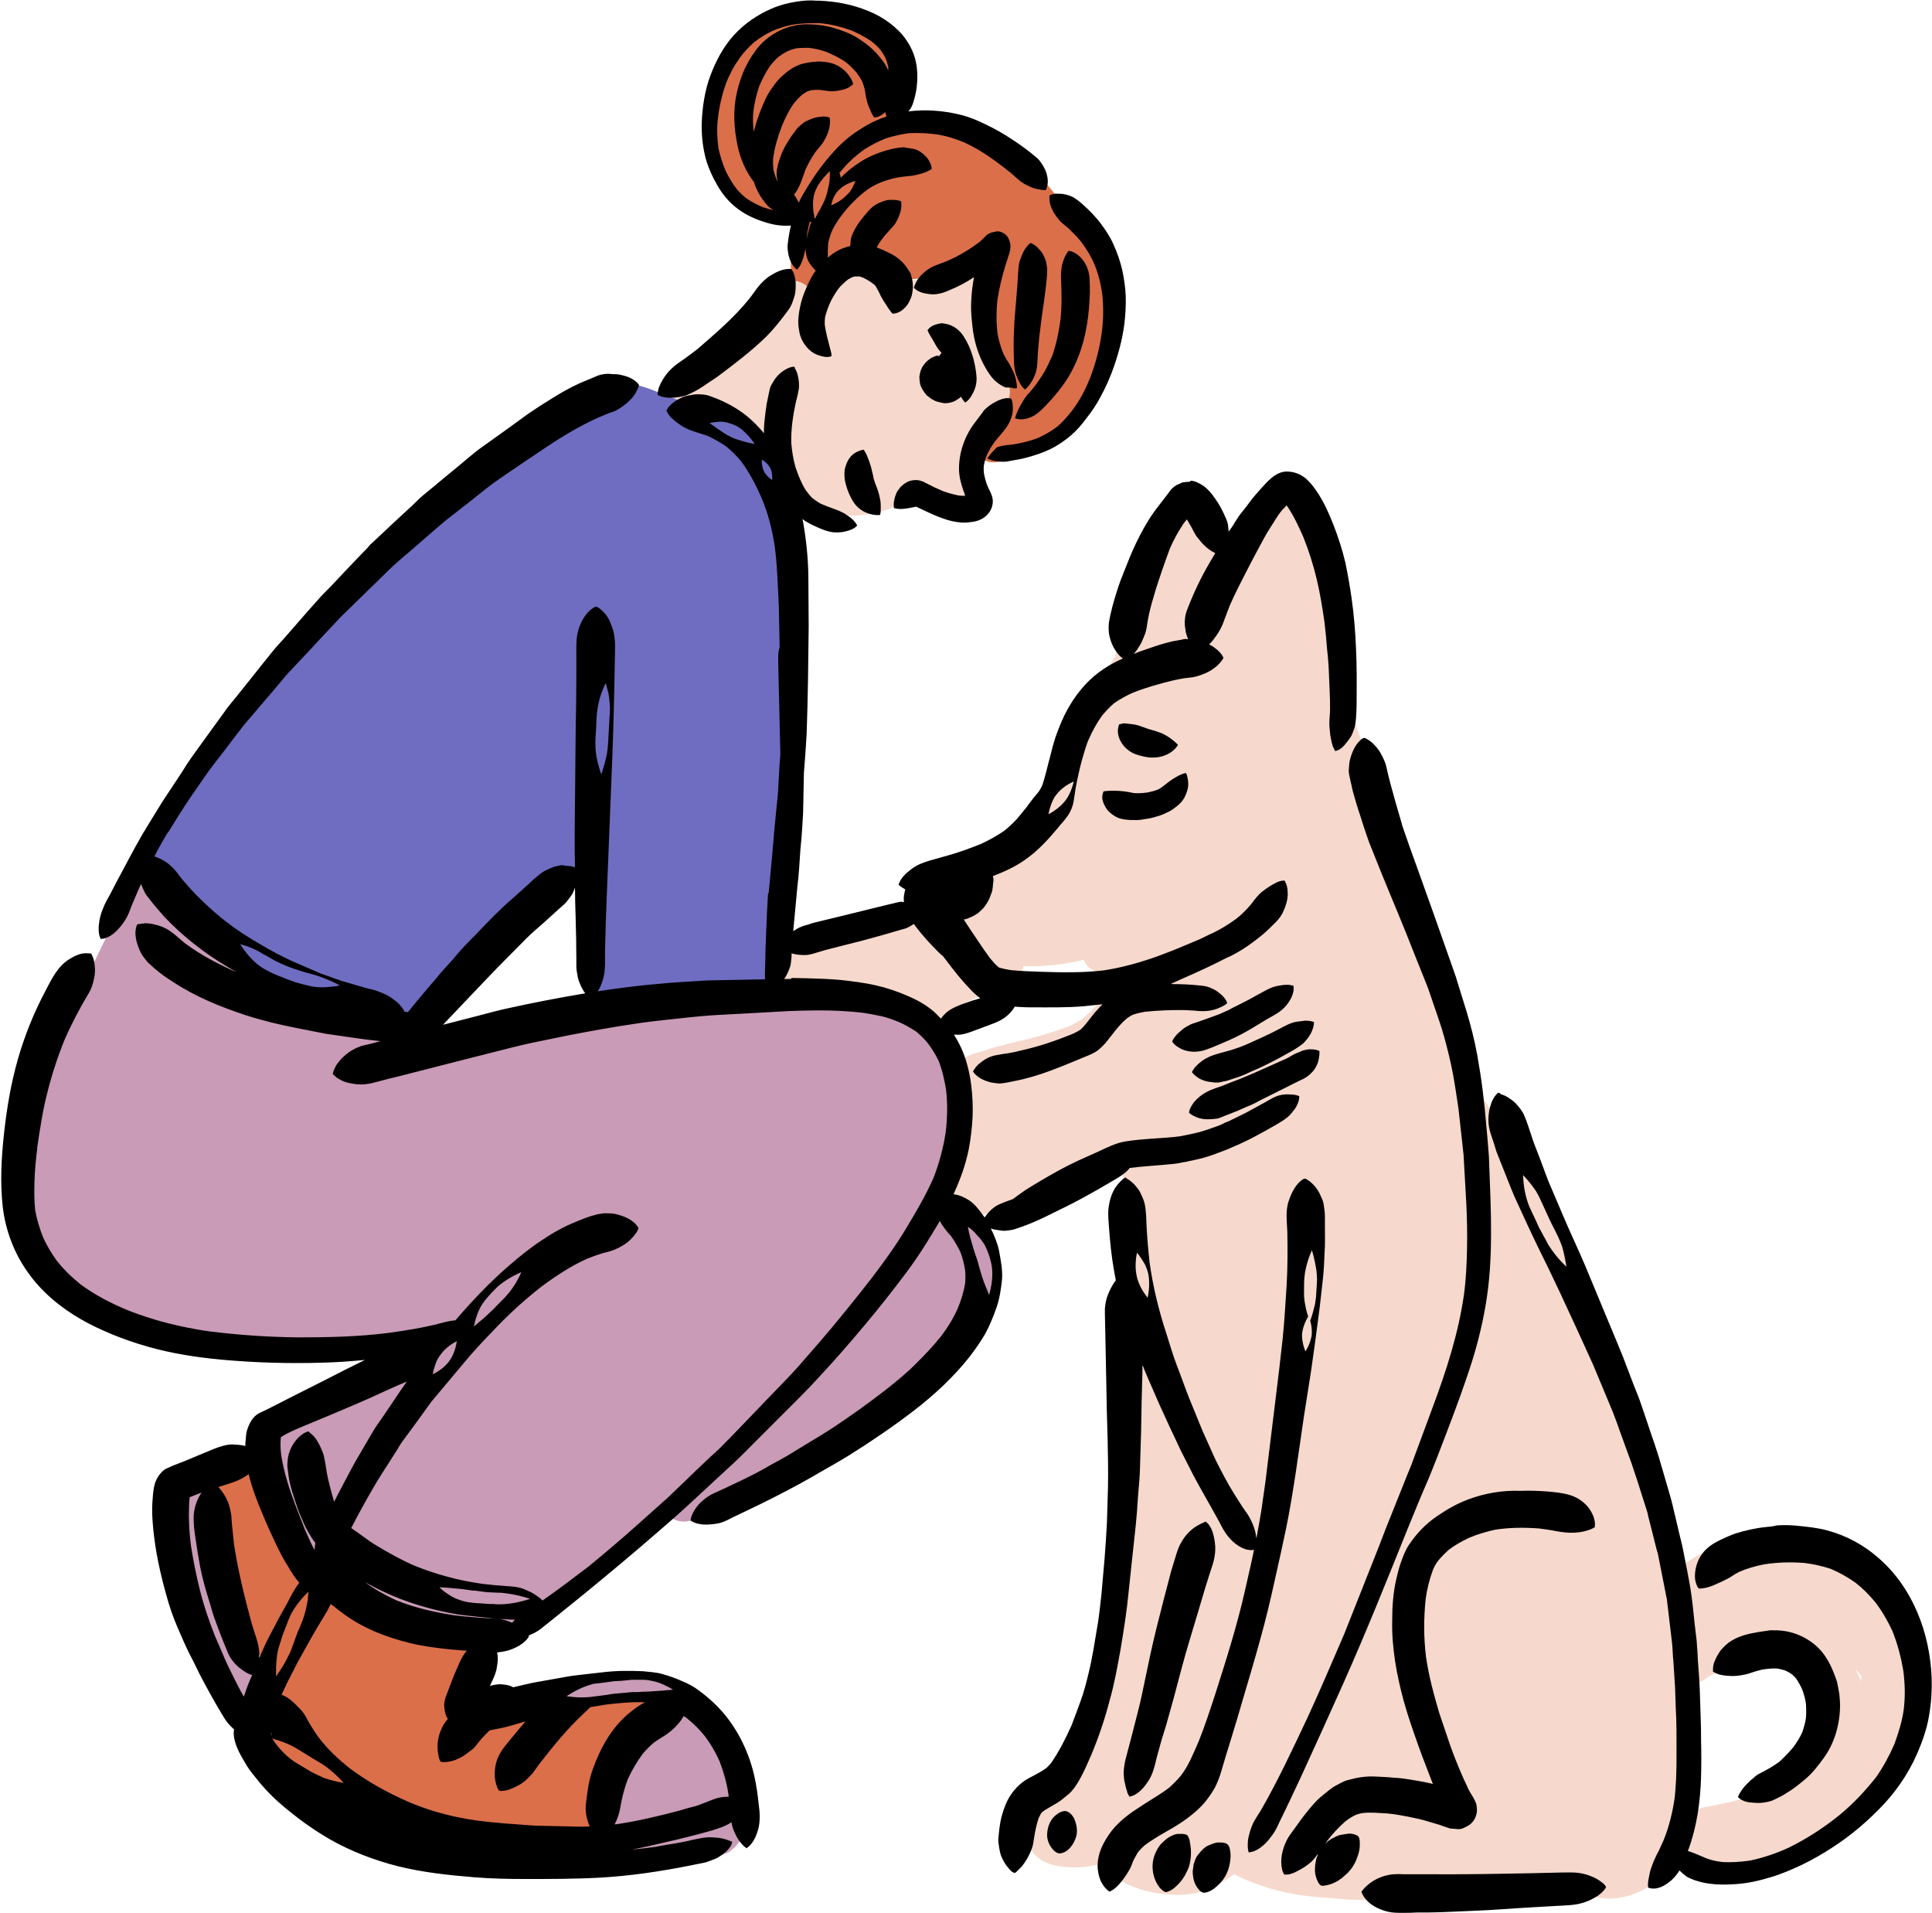 <?xml version="1.0" encoding="UTF-8" standalone="no"?><svg xmlns="http://www.w3.org/2000/svg" xmlns:xlink="http://www.w3.org/1999/xlink" fill="#000000" height="559.8" preserveAspectRatio="xMidYMid meet" version="1" viewBox="-196.4 0.2 565.5 559.8" width="565.5" zoomAndPan="magnify"><g id="change1_1"><path d="M129.3,91.8c-0.3,4.2-1,7.5-2.1,10.3c-0.4,0.8-0.8,1.8-1.2,2.8l-0.2,0.5c-0.2,0.5-0.4,1-0.7,1.4 c-0.2,0.2-0.3,0.3-0.4,0.5l-0.1,0.1c-0.1,0.4-0.2,0.9-0.3,1.3c-0.6,2.4-1.6,4.9-2.9,7.4c-1.1,2.2-2.2,4.2-3.5,6.1 c-0.2,0.3-0.4,0.5-0.6,0.8l-0.2,0.3c0,0.6,0,1.1-0.2,1.7c-0.4,1.4-1.5,3.2-3,3.9l-0.6,0.3c-2.7,1.2-5.5,2.4-8.3,3.5 c-1.6,0.5-3,1.1-4.4,1.5c-1.3,0.4-2.7,0.7-4.4,1.1c-0.6,0.1-1.2,0.2-1.8,0.2c-1.2,0-2.2-0.3-3.2-0.9c-1.3-0.7-2.3-1.9-2.8-3.2 c0.7-1.2,1.5-2.4,2.4-3.6c1.9-2.8,4.1-5.9,6.9-9.6l-0.2,0.3l0.6-0.7c0.6-1,0.9-2.1,0.9-3.3c0-1.7-0.7-3.4-1.9-4.6 c-0.3-0.2-0.6-0.5-0.9-0.7c0-0.1,0-0.1,0-0.1v-0.3v-0.3c-1.2-2-2-3.8-2.7-5.6c-1.9-5-1.8-10.6-1.6-15.5c0-1.3,0.1-3.2,0.3-5 c0.1-1.7,0.4-3.5,0.7-5.3l0.1-0.8c0.1-0.3,0.1-0.7,0.2-1c-0.8,0.3-1.7,0.7-2.6,1l-2.3,1c-1.2,0.5-2.4,1.1-3.7,1.6 c-1.8,0-3.4,0.8-4.6,2c-0.8,0.4-1.5,0.7-2.3,1c-0.6-0.2-1.3-0.3-1.9-0.3c-0.1,0-0.2,0-0.3,0l-3.6,0.2L68.3,82 c-1.2,0-2.3,0.3-3.2,0.8c-0.9-1-1.9-1.9-3-2.9c-0.9-0.6-1.7-1.2-2.6-1.6c-0.5-0.1-1-0.3-1.5-0.4c-0.2,0-0.3,0-0.5,0 c-0.9,0-1.9,0.1-2.9,0.2h-0.2c-0.6,1.1-1.5,2-2.5,2.6c-1,0.6-2.3,0.9-3.4,0.9c-0.4,0-0.8,0-1.1-0.1c-0.3,0.6-0.8,1.2-1.2,1.6 C45,84.3,43.3,85,41.6,85c-0.4,0-0.7,0-1.1-0.1c-0.5-0.6-1.1-1.2-1.8-1.6c-0.7-0.4-1.4-0.7-2.2-0.8c-0.8-1.1-1.3-2.3-1.4-4 c-0.2-3.3,0.1-6.4,0.6-10.2c-0.2-1.3-0.5-2.7-0.6-4.2c0-0.4,0-0.7,0-1c-0.9,0-1.9-0.2-3-0.3c-2.7-0.4-5.3-1.2-7.5-2.5 c-1-0.5-2.2-1.3-3-2.1c-0.1-0.1-0.3-0.3-0.4-0.4c-0.5-0.1-1-0.3-1.5-0.6c-1.7-1-2.4-2.5-3-3.9c-1-2.4-1.7-4.6-2.4-6.8 c-1.3-4.2-1.7-8.7-1.3-13.6c0-3.4,0.3-6.5,0.9-9.5c0.3-1.5,1.5-3,3-3.9c0.2-0.1,0.4-0.2,0.6-0.3c1.2-1.8,2.6-3.6,4.2-5.3 c0.7-0.8,1.6-1.4,2.3-2l0.1-0.1l0.9-0.7c0.9-0.7,1.9-1.5,2.9-2.2l0.5-0.3l0.1-0.1c0.4-0.3,0.8-0.6,1.3-0.9c1.5-0.9,3.1-1.6,4.5-2.2 c3.1-1.3,6.4-2,9.8-2.5c0.2,0,0.4,0,0.6,0c2.1,0,3.9,0.2,5.6,0.5c1.6,0.3,3.1,0.8,4.8,1.6c2.6,1.2,5.1,3.3,7.1,5.9l0.4,0.5 c1,1.3,2,2.6,2.8,4c0.8,1.5,1.6,3.1,2,4.7c0.7,2.9,0.6,5.7,0.4,7.8c-0.2,2.6-0.7,4.9-1.3,7.1l-0.2,0.5l-0.3,1 c2.7-0.5,5.6-0.8,8.6-0.9h0.9c0.6,0,1.1,0,1.6,0h0.5c2.1,0,4.1,0.1,6.2,0.4c1.9,0.3,3.8,0.8,5.8,1.6c2.4,1,4.3,1.9,6,3 c4,2.6,7.9,6.1,11.9,10.5c1.2,1.4,2.3,2.8,3.4,4.1l0.2,0.2c0.7,0.9,1.4,1.8,2.1,2.6c0.8,1,1.3,1.9,1.6,2.8c0.2,0.3,0.4,0.5,0.6,0.8 c1.3,1.6,2.5,3.2,3.6,4.8c0.2,0,0.4,0,0.6,0c1.2,0,2.3,0.3,3.3,0.9c0.9,0.5,1.7,1.3,2.3,2.3l0.3,0.8l0.3,0.8 c1.3,3.2,2.5,6.2,2.9,9.5V81c0.2,2,0.5,4.2,0.6,6.3v0.8C129.3,89.2,129.4,90.5,129.3,91.8z M-8.5,497.4c-0.8-0.3-1.6-0.5-2.5-0.5 c-1-0.1-2,0.2-2.9,0.6c-1.4,0.1-2.8,0.1-4.1,0.2c-2,0.1-4,0.2-6,0.4c-3.8,0.3-7.5,0.7-11.3,1.1c-3.4,0.4-6.8,0.5-10.3,0.9 c-2.1,0.2-4.2,0.4-6.3,0.7c-2.4,0.3-4.9,0.7-7.3,1.2c-0.4-1-0.7-1.9-1.1-2.9c-0.6-1.6-1.2-3.2-1.8-4.8c1.1-0.4,2.2-1.2,2.9-2.2 c1-1.3,1.5-3,1.3-4.7c-0.2-1.7-1.1-3.3-2.5-4.4c-1.4-1.1-3-1.4-4.7-1.3c-0.4,0-0.8,0-1.2,0c-0.5,0-0.9,0-1.4-0.1 c-0.4-0.3-0.7-0.5-1.1-0.6c-0.8-0.3-1.7-0.5-2.5-0.5c-0.8-0.1-1.6,0-2.4,0.3c-0.1,0.1-0.3,0.1-0.4,0.2c-1.3-0.2-2.6-0.5-4-0.8 c-4.3-1.3-8.4-3-12.4-5.2c-1.1-0.6-2.2-1.2-3.2-1.9c-2-2.6-3.9-5.1-5.8-7.7c-2.9-4.1-5.6-8.3-8.3-12.5c-1.6-2.9-3.2-5.7-4.6-8.7 c-2.1-4.1-4.1-8.3-5.9-12.5c-0.7-1.6-1.9-2.9-3.5-3.6c-0.8-0.3-1.7-0.5-2.5-0.5c-0.9,0-1.7,0.2-2.5,0.5c-0.9,0.4-1.8,1-2.4,1.8 c-0.4-0.1-0.9-0.2-1.4-0.2c-0.8,0-1.6,0.1-2.3,0.4c-1.6,0.6-2.9,1.9-3.6,3.5c-0.7,1.6-0.6,3.3-0.1,4.9c0.8,2.4,1.5,4.8,2.2,7.2 c0.8,3.8,1.6,7.5,2.4,11.3c0.9,4.3,2.2,8.4,3.8,12.5c1.6,4.1,3.7,8.1,5.9,11.9c1.1,1.9,2.2,3.8,3.4,5.6c-2.1,2.2-2.2,5.7-0.4,8.3 c2.2,3.1,4.6,6.1,6.9,9.2c3.5,4.6,7.2,8.9,11.3,12.9c5.5,5.4,11.8,10,18.5,13.8c3.1,1.7,6.4,3.3,10,3.8c1,0.1,2.3,0.1,3.3,0.1 c0.7,0,1.5,0,2.2-0.1c0.9,0,1.7-0.1,2.6-0.2c0.6-0.1,1.2-0.2,1.7-0.4c0.8,0.2,1.5,0.4,2.3,0.6c1.7,0.5,3.4,1.1,5.1,1.4 c1.4,0.3,2.8,0.6,4.2,0.9c2.3,0.5,4.6,0.8,6.9,1c2.3,0.3,4.6,0.5,6.8,0.6c1.1,0.1,2.2,0.1,3.3,0.1c0.5,0,1,0,1.4,0 c0.7,0,1.5,0.1,2.2,0c0.9-0.1,1.8-0.4,2.7-0.7c3.7-1.6,5.4-5.6,6.9-9c0.6-1.4,1.2-2.7,1.8-4.1c0.9-2.1,2-4.1,3-6.1 c1.6-2.7,3.4-5.3,5.1-7.9c0.2-0.3,0.4-0.6,0.5-0.9c0.5-0.1,1-0.2,1.5-0.4c1.8-0.7,3.4-2.2,4-4c0.6-1.6,0.7-3.3,0.1-4.9 C-5.6,499.4-6.9,498.1-8.5,497.4z" fill="#db6f4a"/></g><g id="change2_1"><path d="M27,135.6c-0.2-0.8-0.4-1.6-0.6-2.4l-0.6-0.3c-0.9-0.5-1.7-1-2.6-1.5c-2.2-1.2-4.4-2.4-6.6-3.6l-2.5-1.3 c-4.2-2.3-8.6-4.6-13.1-6.6c-1.5-0.7-2.6-2.5-3-3.9c-0.4-1.7-0.2-3.5,0.7-5c0.9-1.5,2.3-2.6,3.9-3c0.5-0.1,1.1-0.2,1.7-0.2 c0.5,0,1.1,0,1.7,0.2l0.8,0.3l0.8,0.3c0.7,0.3,1.4,0.6,2,0.9c0.1-0.3,0.1-0.6,0.2-0.9c0.4-1.6,1.4-2.8,3-3.9 c0.4-0.2,0.7-0.4,1.1-0.7c1.9-1.5,3.8-3.1,5.4-4.9c1.7-2,3.6-4.2,5.7-6.8l0.2-0.2c1.6-2.1,3.2-4.3,4.8-6.5c1.2-1.7,2.4-2.6,3.9-3 c0.5-0.1,1.1-0.2,1.7-0.2c1.2,0,2.3,0.3,3.3,0.9c0.8,0.5,1.5,1.1,2,1.9c-0.1-0.1-0.1-0.2-0.2-0.3c0.4,0.1,0.7,0.1,1.1,0.1 c1.7,0,3.4-0.7,4.6-1.9c0.4-0.4,0.8-1,1.2-1.6c0.3,0.1,0.7,0.1,1.1,0.1c1.1,0,2.4-0.3,3.4-0.9c1.1-0.6,1.9-1.5,2.5-2.6h0.2 c0.9-0.1,1.9-0.2,2.9-0.2c0.1,0,0.3,0,0.3,0.3c0.5,0.1,1,0.2,1.5,0.4c0.9,0.5,1.7,1,2.6,1.6c1.2,0.9,2.2,1.9,3.1,2.9 c0.9-0.5,2-0.7,3.2-0.8l3.6-0.2l3.6-0.2c0.1,0,0.2,0,0.3,0c0.9,0,1.8,0.2,2.7,0.7c0.2-0.1,0.3-0.1,0.5-0.1c1.2-2,3.3-3.2,5.6-3.2 c1.7,0,3.4,0.7,4.7,2c1.2,1.2,1.8,2.8,1.8,4.5v0.4c-0.1,2.9-0.1,5.8,0,8.7c0.1,0.4,0.1,0.9,0.1,1.4c0.1,1,0.1,2,0.2,3l0.4,3.2v0.1 c0.3,2,0.8,3.9,1.5,5.8c1.5,0.2,2.9,0.9,3.9,1.9c1.2,1.2,1.9,2.9,1.9,4.6c0,1.2-0.3,2.3-0.9,3.3l-0.6,0.7l0.2-0.3 c-2.7,3.7-4.9,6.8-6.9,9.6c-2.1,3-3.9,5.8-5.5,8.7c0.4,0.2,0.8,0.5,1.2,0.7c3.1,1.8,4.1,5.8,2.3,8.9c-1.2,2-3.4,3.2-5.7,3.2 c-1.1,0-2.2-0.3-3.2-0.9c-1.4-0.8-2.5-1.5-3.6-2.3l-0.1-0.1c-0.8-0.6-1.6-1.2-2.4-1.9l-1.8,0.9l-0.5,0.3c-1.9,0.9-3.8,1.9-5.8,2.7 c-3.9,1.6-8.1,2.5-12.4,2.7c-0.8,0-1.5,0-2.3,0c-1.5,0-3-0.1-4.4-0.2h-0.4c-2.1-0.1-4.2-0.3-6.1-1l-0.2-0.1 c-1.2-0.4-2.4-0.9-3.5-1.5c-1-0.6-1.8-1.3-2.6-1.9C30.9,144,28.4,140.1,27,135.6z M361.5,498c-0.1,2.3-0.5,4.5-1.1,6.5 c-0.5,1.8-1.1,3.6-1.7,5.4l-0.2,0.5c-0.4,1.2-0.8,2.3-1.3,3.4c-0.6,1.3-1.2,2.6-1.9,3.9c-1.6,3.2-3.4,6.1-5.2,8.7 c-1.6,2.3-3.5,4.5-5.7,6.6c-0.4,0.4-0.9,0.8-1.3,1.2c-1.3,1.3-2.7,2.6-4.1,3.8c-2,1.6-3.7,2.8-5.4,3.8l-0.7,0.4 c-1.6,0.9-3.2,1.9-4.9,2.6c-3.4,1.6-7.2,2.5-11.1,2.9c-2,0.2-4.3,0.4-6.5,0.5c-0.6,0-1.3,0-2,0c-0.9,0-1.9,0-2.8,0 c-1.9,0-3.8,0-5.7,0.1c-2,0.1-3.5-0.4-4.7-1.4c-0.3-0.3-0.6-0.6-0.8-0.9c-0.4,0.5-0.8,1-1.2,1.4c-1.1,1-2.2,1.6-3.3,1.9 c-1.8,1.8-3.6,3.1-5.6,4.1c-3,1.5-5.9,2.3-8.8,2.4c-1.2,0.1-2.4,0-3.6-0.2c-3.4-0.6-6.5-2-9.7-3.5c-1.3-0.6-2.6-1.2-3.8-1.9h-0.3 l-10.9,0.4c-1,1-2,1.7-3,1.9c-1.3,0.2-2.5,0.5-3.8,0.8l-1.5,0.3c-6.7,1.5-12,2.2-17,2.4H221c-4.9,0.2-10,0.4-15,0.3h-1.3 c-2.2,0-4.5-0.1-6.7-0.2c-3-0.2-6.2-0.5-9.8-0.8c-6-0.6-11.4-1.8-16.4-3.6c-1.9-0.7-4.5-1.7-7-3c-2.3,1.7-4.6,3-7.1,4.1 c-2.5,1.2-5.3,1.8-8.2,1.9c-0.8,0.1-1.7,0-2.5,0c-2.9-0.2-6.6-0.5-10.2-1.8c-1.7-0.6-3.4-1.2-4.8-2.2c-1.3-0.9-2.7-2-4.3-3.2 c-0.5-0.5-1-1.1-1.3-1.9c-2.3,0.5-4.7,1-7.1,1.1c-0.5,0-0.9,0-1.4,0c-2.8-0.1-5.8-0.3-8.5-1.6c-1.6-0.8-3-2-3.9-3.4 c-0.7-1-1.7-2.9-1.5-5c0.2-2.8,0.8-5.1,1.9-7.1c1.1-2,2.5-3.8,3.9-5.6c0.3-0.4,0.6-0.8,0.9-1.2c1.7-2.3,3.5-4.6,5.2-6.8l1.6-2.1 c0.8-1.1,1.5-2.2,2.1-3.3c0.5-0.8,0.9-1.7,1.2-2.4c1.9-5.3,3.3-10.9,4.3-16.7c0.7-4.4,1.4-9,2.1-13.4l0.7-4.5 c0.5-3.8,0.8-7.7,1.2-11.4l0.3-3.2c0.3-3.6,0.7-7.3,1.1-10.9c0.2-1.8,0.4-3.5,0.6-5.3c0.4-3.3,0.8-6.6,1.3-9.8 c0.1-0.8,0.2-1.5,0.3-2.3c0.3-1.7,0.5-3.5,0.8-5.2c0.4-2.2,0.8-4.4,1.2-6.5c0.5-2.5,1-5.1,1.4-7.6c0.6-6.9,0.3-14-0.1-20.8v-0.2 c-0.2-3.3-0.4-6.7-0.6-10.1c-0.2-3.2-0.6-6.3-1-9.3c-0.4-3-0.7-5.5-1-8.1c-0.2-2.2-0.4-4.4-0.6-6.6l-0.1-0.7c-0.2-2.9-0.3-6-0.4-8.9 c0-2-0.1-3.9-0.2-5.8c-0.1-1.9,0.9-3.9,2.7-5.3l-0.1-0.7v-0.3c-0.9,0.4-1.8,0.9-2.7,1.4l-2.5,1.4c-3.4,1.8-7,3.8-10.5,5.6 c-4.2,2.1-8.5,4.2-12.6,6.3l-1.3,0.6L105,350c-2.1,1-4.3,2.1-6.5,3.1l-0.7,0.3c-1.6,0.7-3.2,1.5-4.9,1.9c-1,0.3-2.1,0.5-3.1,0.6 c-0.2,0-0.3,0-0.5,0c-0.6,0-1.2-0.1-1.8-0.2c-2.4-0.3-4.7-1.8-5.8-3.8c-0.8-1.4-1.1-2.7-1.2-4.4c-0.1-1.8,0.1-3.6,0.3-5.4 c0-0.8,0.1-1.7,0.2-2.5l0.1-1.4c0.2-2.2,0.4-4.4,0.5-6.7c0.1-2.1,0.1-4.3,0.1-6.4v-1.3c0-0.4,0-0.9,0-1.4c0-1,0-2.1,0.1-3.1 c0.1-1.2,0.1-2.4,0.4-3.5c0.1-0.7,0.5-2,1-2.8c0.5-0.9,1-1.6,1.7-2.3c1-1.1,1.7-1.3,3.1-1.9c0.7-0.3,1.5-0.5,2.3-0.7 c0.3-0.1,0.6-0.2,0.9-0.3c0.4-0.1,0.9-0.3,1.3-0.4c0.7-0.3,1.5-0.5,2.2-0.7c2.2-0.6,4.9-1.3,7.6-1.9c4.8-1.1,9.6-2.5,14.2-4.3 c1.6-0.7,2.9-1.4,4-2.2c1.3-1.2,2.6-2.3,3.8-3.6c0.7-0.7,1.3-1.4,2-2.1l0.5-0.5c0.4-0.5,1-1,1.5-1.5l0.2-0.2c1-0.9,2.1-1.8,3.2-2.5 c3.1-1.9,6.6-2.9,9.9-3.8c1.7-0.4,3.1-0.7,4.5-0.9l-0.6-0.4c-1-0.5-2-1.1-3-1.7c-1.2,0.5-2.8,1-4.4,1.5c-3.9,1.2-7.9,1.9-11.3,2.4 c-0.1,0-0.3,0-0.4,0c-1.6,0-3.2-0.9-4.2-1.8c-0.6-0.6-1.1-1.3-1.4-2.1c-4.2,1-8.4,1.6-12.5,1.8c-1.6,0.1-3.2,0.1-4.8,0h-0.2h-0.2 c0,0.3-0.1,0.7-0.2,1c-0.5,1.4-1.7,3.2-3.2,3.9l-2.4,1c-4.8,2-9.8,4.1-14.6,6.6c-1,2.2-3.3,3.7-5.9,3.8c-0.7,0-1.3,0-1.9-0.2 c-1.6-0.5-3-1.6-3.8-3.1c-0.5-0.9-0.8-2-0.7-3.1c-3.1-0.3-6-0.6-8.8-0.8c-1.3,0-2.7-0.1-4-0.2c-1.7-0.1-3.5-0.2-5.2-0.3 c-3-0.2-6-0.5-9-0.9c-1.6-0.2-3.2-0.4-4.8-0.6l-0.9-0.1c-1-0.1-1.9-0.2-2.9-0.4h-0.2c-1.7-0.2-3.6-0.6-5-1.6 c-0.9-0.6-1.7-1.4-2.2-2.4s-0.7-2.1-0.7-3.2c0-0.1,0-0.2,0-0.3c0-1.2,0.4-2.3,1-3.3l1.1-1.3c0.8-0.8,1.8-1.3,2.9-1.6 c0.7-0.2,1.3-0.3,1.9-0.3c3.8-0.7,7.7-1.6,11.4-2.5c2-0.5,4-1,6.1-1.4l0.6-0.1c2.9-0.6,5.9-1.3,8.9-2l0.4-0.1 c3.7-0.9,7.4-1.8,11-3.1c1.9-0.8,3.7-1.8,5.1-2.6c0.7-0.4,1.4-0.7,2.2-0.8c0.7-1.9,1.5-3.5,2.9-5c1.3-1.3,2.7-2.5,4.2-3.5 c2.2-1.5,4.5-2.9,6.8-4.4l0.6-0.4c2.3-1.4,4.6-2.9,6.8-4.6c1.1-1,2.1-2,3-3c0.5-0.7,1.1-1.3,1.6-2l0.3-0.4c0.5-0.6,1-1.2,1.4-1.8 c1.8-2.7,3.6-5.6,5.1-8.8c0.5-1.3,1-2.7,1.4-4l0.5-1.5c0.5-1.6,1.1-3.2,1.9-5.1c1.4-3.4,3-6.9,5-10.9c1.6-3.2,3.5-6.3,5.3-9.1 c0.4-0.6,0.7-1.1,1-1.6c0.7-1.1,1.4-2.1,2.1-3.2c0.3-0.4,0.5-0.8,0.8-1.2c0-0.2,0.1-0.4,0.1-0.6l0.3-1.4c0.2-1.1,0.4-2.1,0.6-3.2 l0.1-0.4c0.6-2.6,1.1-5.3,1.8-7.9c0.8-3.1,1.7-6.2,2.4-8.5c1-3.3,2.2-6.5,3.3-9.7c0.6-1.7,1.2-3.4,1.8-5.1c0.4-1.2,0.8-2.5,1.3-3.7 c0.5-1.2,1-2.5,1.7-3.6c1.3-1.9,2.9-3.2,5.3-4c0.6-0.2,1.3-0.4,2.1-0.4c1-0.1,1.9,0,2.8,0.3c1.3,0.4,2.4,1,3.4,1.9 c1.3,1.1,2.3,2.5,3.1,4.2c1,2.1,1.9,4.4,2.8,7.6l0.3,1.2l0.3,1l0.3-0.8c1.2-2.6,2.4-5.4,3.7-8c0.8-1.6,1.5-2.8,2.3-3.9 c1-1.3,1.8-2.4,2.9-3.3c0.2-0.2,0.4-0.3,0.6-0.5c0.5-0.5,1-0.9,1.6-1.3c0.7-0.5,1.4-0.8,2.1-1.1l0.5-0.2c0.5-0.3,1-0.4,1.7-0.4 s1.4,0.1,2.5,0.3l0.6,0.1c1,0.1,2.8,1.2,3.5,1.9c1,1,1.7,2,2.2,3c0.4,1,0.8,2,1.1,2.9c0.6,2.3,0.9,4.7,1.2,6.9 c0.1,1.3,0.3,2.9,0.4,4.6c0.2,3.6,0.4,7.1,0.5,10.6c0.1,2.1,0.2,4.3,0.3,6.4c0.2,3.7,0.5,7.5,0.8,11.2c0.1,1.3,0.2,2.7,0.3,4 c0.1,1.8,0.3,3.7,0.4,5.6c1.2,0.7,2.2,1.7,2.7,2.9l0.8,1.9c1.9,4.4,3.8,8.9,5.4,13.5c1.8,5.3,3.5,10.7,5,15.3 c3.5,10.9,7.3,21.8,10.6,31.1c1.7,4.6,3.4,9.6,4.9,14.6c1.9,6.2,3.4,11.7,4.7,16.9c0.5,2.1,1.1,4.3,1.6,6.4 c1.2,4.9,2.5,10.1,3.7,15.1c0.9,0.4,1.7,1.1,2.4,2c1.6,2.1,3.3,4.3,4.8,6.7c1.3,2,2.6,4.2,4,6.9c1.5,2.7,2.9,5.6,4.3,8.7 c2.1,4.6,3.7,8.1,5.2,11.5c1,2.2,1.9,4.4,2.9,6.6c2.4,5.4,4.8,10.9,7.1,16.4c4.1,9.7,7.6,19.5,11.4,30.4c3.3,9.4,6.2,19.2,9.2,29.1 l1.1,3.7c1.2,3.8,2.4,7.8,3.5,11.7c0.8,2.7,1.6,5.4,2.3,8.2c0.4,1.5,0.8,3.1,1.1,4.7c2-2.2,4-4,6.2-5.4c4.7-3,9-4.8,13.2-5.4 c2.4-0.4,4.8-0.6,7-0.7c5.4-0.3,10.5,0.3,15.1,1.7c2.4,0.7,4.9,1.5,7.1,2.6c2.3,1.2,4.3,2.4,6.1,3.7c1.8,1.4,3.5,2.8,5.1,4.6 c1.5,1.7,2.8,3.2,3.9,5c3.6,6.2,5.7,12.3,6,17.9v0.2c0.6,1.2,1.2,2.6,1.9,4.3C364.2,493.3,363.5,496.1,361.5,498z M87.6,279.1 c-0.3-0.1-0.6-0.2-0.8-0.4c-0.4-0.3-0.7-0.5-1.1-0.8c0.2,0.5,0.4,1.1,0.7,1.7l0.6-0.3L87.6,279.1z M337.8,505.3c0-1.2-0.1-2.5-0.4-4 c-0.5-2-1.1-3.7-1.8-5.3c-0.9-1.6-2-3.1-3.3-4.6c-1.3-1.3-2.7-2.4-4.2-3.5c-1-0.6-2.1-1.1-3.2-1.5c-0.9-0.2-1.7-0.3-2.7-0.4 c-0.2,0-0.4,0-0.6,0c-2.5,0.1-5.3,0.5-8.7,1.3c-3.2,0.9-6.1,2-8.9,3.4c-1.7,1.1-3.4,2.3-4.9,3.3c-0.1,4.3-0.2,8.6-0.2,11.8 c0.2,4,0.3,8.4,0.3,12.8c-0.1,3.9-0.2,8.3-0.8,12.6c1-0.9,2.2-1.5,3.6-2c2.2-0.4,4.5-0.9,7.4-1.5c1.2-0.3,2.3-0.5,3.4-0.9 c2.6-0.8,5.1-1.9,7.7-3.2c3.9-2.3,7.5-4.9,10.7-7.8c1.9-1.8,3.5-3.7,4.8-5.6c0.6-0.9,1-1.9,1.4-2.8 C337.6,506.7,337.7,506,337.8,505.3z M348.4,492.4c0-0.4-0.1-0.8,0-1.3v-0.2v-0.2c-0.4-0.5-0.8-1-1.2-1.5l-0.6-0.7 c0.5,0.9,1,1.9,1.4,2.8C348.1,491.7,348.3,492,348.4,492.4z" fill="#f6d9cc"/></g><g id="change3_1"><path d="M21.6,528.7c0,1,0.1,2,0.1,3c0,0.5,0,0.9,0,1.4c0,1.2-0.2,2.3-0.5,3.7c-0.3,0.7-0.7,1.5-1.1,2.3l-0.5,0.6 l-0.5,0.6c-0.3,0.4-0.7,0.8-1.2,1.1c-0.5,0.6-1.1,1-1.8,1.2c-0.7,0.3-1.4,0.6-2.1,0.7c-0.6,0.1-1.2,0.2-1.9,0.2 c-1.4,0-2.7-0.3-4-0.5l-0.7-0.1c-0.3,0-0.5-0.1-0.7-0.2c-0.1,0.1-0.2,0.1-0.3,0.2c-2.2,1.2-4.3,2-6.3,2.3c-1.1,0.2-2.2,0.3-3.2,0.4 h-0.5c-0.3,0.1-0.6,0.1-0.9,0.1c-0.2,0-0.4,0-0.6,0l-0.4-0.1c-0.9-0.1-1.8-0.2-2.6-0.5c-0.8-0.3-1.7-0.8-2.5-1.4 c-0.4,0.1-0.9,0.1-1.3,0.1c-0.7,0-1.3-0.1-1.9-0.3c-2.5-0.7-4.4-3-5.1-6.1c-0.4-2-0.1-4.3,0.2-6.4c0.4-2.1,0.8-4.5,1.6-6.8 c0.6-2,1.5-4.1,2.5-6.3c1.1-2.4,2.3-4.4,3.6-6.1c1.3-1.6,2.7-3.5,4.3-5c1.7-1.7,3.4-3.1,5.2-4.2c1-0.6,1.9-1.1,3-1.6 c1.2-0.6,2.1-0.9,2.9-1.1c0.9-0.3,1.8-0.4,2.7-0.4c0.2-0.1,0.5-0.1,0.8-0.1c0.6,0,1.1,0.1,1.6,0.6l0.2,0.1c0.8,0.3,1.6,0.6,2.2,1.1 c1,0.6,1.8,1.4,2.3,2.4l0.2,0.2l0.2,0.2c0.3,0.5,0.8,1.9,1,2.7c0.2,1.2,0.4,2.6,0.5,4.1c2.8,3.3,3.9,7.9,4.7,11.5 C21.3,524.3,21.5,526.5,21.6,528.7z M-124.4,480l-0.1-0.2c-0.8-1.9-1.6-3.9-2.3-6c-1.8-5.2-3.2-10.8-4.1-17.2 c-0.6-4.5-0.9-9.1-1.2-13.6c-0.1-2.1-0.3-4.2-0.5-6.3c-0.2-2-0.8-3.5-1.9-4.6c-1.3-1.1-3-1.8-4.7-1.8s-3.4,0.7-4.6,1.9 c-1.1,1-2.1,2.9-1.9,4.6c0.2,2.2,0.4,4.5,0.5,6.7c0.1,1.8,0.3,3.5,0.4,5.2c0.7,9.4,1.9,16.6,3.7,23.2c0.9,3.5,2.2,6.9,3.3,9.4 c0.8,2.1,1.7,4.3,2.7,6.4c1.4,3,3,6.2,5.2,9.1l0.6,0.7l0.4,0.6c0.8,0.8,1.8,1.4,2.9,1.7c0.5,0.2,1.1,0.2,1.7,0.2 c1.2,0,2.3-0.3,3.3-0.9c1.5-0.9,2.6-2.3,3-3.9c0.4-1.5,0.4-3.7-0.7-5C-121.2,487-123,483.1-124.4,480z M88.3,373.8 c-0.1-1.2-0.4-2.4-0.7-3.7l-0.1-0.4l-0.1-0.5c0.2-1.3,0.2-2.7,0.3-4.2c0-1.2-0.3-2.5-0.5-3.6c-0.3-1.3-0.6-2.4-1.1-3.5 c-0.6-1.4-1.3-2.7-2.1-3.9c-0.6-1-1.4-1.9-2.2-2.8l-0.5-0.5c-0.8-0.9-1.7-1.8-2.8-2.8c0.5-2,1-4.1,1.4-6.1c0.1-0.4,0.2-0.8,0.2-1.2 c0.6-2.2,1.1-4,1.5-5.8c0.9-4.3,1.3-8.2,1.2-11.9c-0.1-3.9-1-8-2.4-11.8c-0.6-1.6-1.4-3.3-2.5-5.3c-1-1.8-2.3-3.3-3.6-4.7 c-1.4-1.5-3.3-2.7-4.8-3.6c-0.8-0.5-1.7-0.9-2.7-1.3c-0.2-0.1-0.5-0.3-0.7-0.4c-0.6-0.4-1.3-0.8-2-1.2l-0.2-0.1 c-1.8-0.9-3.8-1.6-5.6-2.1c-2.9-0.9-5.9-1.4-9.4-1.9c-2.3-0.3-4.6-0.5-7.1-0.5c-1.4,0-2.8,0-4.3,0.1c-5.2,0.3-10.3,1.6-15.3,2.7 c-2.5,0.6-5.1,1.4-7.9,2.5c-3.5,0.1-7.1,0.5-10.5,0.8c-1,0.1-2,0.2-3.1,0.3c-1.7,0.2-3.5,0.3-5.2,0.5c-3.5,0.4-7.2,0.7-10.7,1 c-1.6,0.1-3.2,0.3-4.8,0.4c-3.7,0.3-7.5,0.6-11.3,0.9c-5.5,0.5-11.2,1.1-17.2,1.7c-5.3,0.6-10.5,1.5-15.4,2.3l-1.5,0.3 c-4.3,0.8-8.7,1.6-13,2.7c-0.7,0.2-1.4,0.4-2.1,0.5l-0.4,0.1c-0.2-2.6-1.8-4.7-4-5.6c-2.2-0.8-4.4-1.8-6.5-2.7l-0.1-0.1 c-2.6-1.2-5.1-2.3-7.7-3.4c-4.3-1.9-8.6-4.1-12.7-6.3l-1.2-0.6l-0.9-0.5c-2.5-1.4-5.2-2.9-7.7-4.5c-3.7-2.3-7.5-4.7-11.2-7 c-3.6-2.3-7.1-4.7-10.6-7.1c-2.2-1.5-4.5-3.1-6.7-4.6c0.2-0.1,0.4-0.2,0.6-0.4c1.3-1.1,2.2-2.7,2.4-4.4c0.2-1.7-0.3-3.4-1.4-4.8 c-1.3-0.6-3-1.9-4.7-1.9h-0.4h-1.3c-1.1,0.2-2.2,0.6-3,1.3c-1.3,1.1-2.2,2.7-2.4,4.4c-0.2,1.4,0.1,2.8,0.9,4c-0.9,0.4-1.8,1.1-2.4,2 c-1,1.4-1.5,3.2-1.2,4.9c0,0.2,0.1,0.4,0.1,0.7c-0.3,0.3-0.6,0.7-0.8,1.2c-1.8,3.6-3.5,7.3-5.3,10.9c-0.8,0.3-1.5,0.8-1.9,1.4 c-2.1,2.7-4.2,5.5-5.8,8.6c-1,1.8-1.8,3.8-2.6,5.7l-0.1,0.3c-1.3,3.2-2.6,6.3-3.8,9.2c-0.9,2.4-1.8,4.8-2.5,7.2l-0.3,0.8 c-2,5.9-3.3,12.1-4.1,19c-0.9,7.1-0.5,14.7,1.2,23.1c0.8,4.1,1.7,7.4,2.9,10.4c0.7,1.6,1.5,3.5,2.7,5.3c1.2,1.8,2.7,3.5,4.6,5.3 c1.4,1.3,3,2.4,4.5,3.5c1.2,0.8,2.6,1.6,4.3,2.6c3.9,2.2,8,3.7,11.2,4.8c5.9,2.1,12.5,3.5,19.5,4.4l4.7,0.6l4.7,0.6 c0.6,0.1,1.2,0.1,1.9,0.1c0.3,0,0.6,0,0.9,0.1l2.9,0.2l3.1,0.2c2.3,0.2,4.6,0.2,6.8,0.3c0.8,0,1.5,0,2.3,0.1c1.4,0,2.8,0.1,4.2,0.1 c0.4,0,0.7,0,1.1,0l5.1-0.1l5.1-0.1c1.8,0,3.7-0.2,5.5-0.3c0.8-0.1,1.5-0.1,2.3-0.2h0.2c1.2-0.1,2.3-0.1,3.5-0.2 c0.8,0,1.6-0.2,2.4-0.3c0.4-0.1,0.7-0.1,1.1-0.2c0.8-0.1,1.6-0.2,2.4-0.3c0.9-0.1,1.9-0.2,2.8-0.3c-3.7,2.3-7.5,4.3-11.1,6.2 c-4.7,2.5-9.5,4.8-14.2,6.9c-1,0.4-2,0.9-3,1.3c-1.3,0.5-2.6,1.1-3.9,1.7c-0.5,0.2-1,0.5-1.4,0.7c-2,0.9-4.1,1.9-6,3.1 c-1.8,1.1-3.1,2.5-4,4.2c-1,1.9-1.2,3.9-1.4,5.7c-0.1,1.5,0.1,3.1,0.4,4.6c0.1,0.4,0.1,0.8,0.2,1.2c0.3,2,0.8,4,1.3,5.9l0.1,0.3 c1.9,7.3,5.4,14.2,10.6,20.3c2.2,2.7,5.3,5.2,9,7.5c1.6,1,3.4,1.8,5,2.5c1.5,0.6,3.2,1.3,4.9,1.9c2.9,0.9,5.6,1.7,8.2,2.3 c1.5,0.3,2.9,0.7,4.4,1.1c3.4,0.9,6.9,1.7,10.5,2.3c3.1,0.5,6.3,0.8,9.6,0.9c0.1,0,0.3,0,0.4,0c1.6,0,3.2-0.3,4.6-0.5 c0.2,0,0.4-0.1,0.7-0.1c0.9,1.3,2.3,2.2,3.8,2.6c0.5,0.1,1,0.2,1.4,0.2c1.1,0,2.3-0.3,3.6-1c3.5-1.9,6.4-3.5,9.2-5.4 c3.7-2.5,7.2-5.4,10.2-7.9c2.4-2,4.7-4.2,6.9-6.4l1.4-1.3c3.3-3.2,6.6-6.5,9.8-9.7l1.9-2l1.2-1.2c1.1,2.1,3.3,3.4,5.8,3.4 c0.6,0,1.3-0.1,1.9-0.3c3.1-0.9,5.9-1.7,8.7-2.7c2.5-0.9,5.2-1.9,8.5-3.1c1.7-0.7,3.4-1.4,5.1-2.1c0.6-0.3,1.2-0.5,1.8-0.8 c5.9-2.6,11.3-6.1,15.3-9c0.3-0.2,0.6-0.4,1-0.7c0.7-0.5,1.4-0.9,2-1.5l3.9-3.2c2.4-2,4.7-4,6.9-6l0.5-0.4c0.6-0.5,1.1-1.1,1.7-1.6 l0.7-0.7c0.3-0.3,0.5-0.5,0.8-0.8c0.6-0.6,1.3-1.3,1.9-1.9l1.7-1.9l1.7-1.9c2-2.1,3.7-4.4,5.3-6.6c1-1.4,2.4-3.3,3.6-5.3 c0.7-0.3,1.4-0.7,2-1.1c0.3-0.2,0.5-0.3,0.8-0.5c0.8-0.5,1.5-1.1,2.3-1.8c0.8-0.8,1.7-1.7,2.6-2.9c1.5-2,2.6-4.4,3.3-7.2 C88.4,379.2,88.5,376.8,88.3,373.8z" fill="#c99bb6"/></g><g id="change4_1"><path d="M36.6,172c0,4.3-0.3,8.6-0.5,12.4c-0.3,5.3-0.9,10.8-1.3,15.2c-0.6,6.1-1.2,11.6-1.8,16.9 c0,0.4-0.1,0.7-0.1,1.1v0.2c0.2,2.5,0.4,5,0.5,7.5c0,0.9,0.1,1.7,0.1,2.6c0.1,2,0.1,4,0.1,5.9c0,0.8,0,1.5,0,2.2 c0,2.8-0.1,5.5-0.2,7.5l-0.1,1.6c-0.1,1.9-0.2,4-0.4,6c-0.1,0.9-0.1,1.8-0.2,2.7c-0.2,1.9-0.3,3.8-0.6,5.7c-0.1,0.8-0.2,1.6-0.3,2.4 c-0.3,2-0.6,4-0.9,6l-0.5,3.3c-0.5,3.3-1,6.5-1.6,9.8c0,0.1,0.1,0.3,0.1,0.4c0.4,1.9-0.2,4.1-1.5,5.7c-0.1,0.2-0.1,0.3-0.2,0.4 l-1.1,1.3c-1.2,1.1-2.8,1.7-4.4,1.7c-0.1,0-0.2,0-0.3,0c-0.7,0-1.3-0.1-2-0.4c-1.5,0.3-2.6,0.5-3.7,0.6c-3,0.4-6.6,0.8-10.2,0.9 c-1.7,0-3.3,0.1-4.9,0.1c-1.3,0-2.7,0.1-4,0.1h-0.1c-1.7,0-3.3,0.1-5,0.1c-0.9,0-1.9,0.1-2.9,0.2c0.1,0,0.2,0,0.3,0 c-0.3,0-0.7,0.1-1,0.1c-0.9,0.1-1.7,0.2-2.6,0.2c-0.2,0-0.5,0-0.7,0c-0.9,0-1.6-0.1-2.6-0.3c-1.2-0.3-2.3-0.9-3.4-1.9 c-1.2-1.2-1.9-2.3-2-3.4c-0.2-2.1-0.2-4.2-0.2-5.9c0-2.4,0-4.8,0-7.2v-1c0-4.6,0-9.3,0.1-14v-1.5v-1.5c-0.9,0.8-1.9,1.3-3,1.5 c-2.1,0.4-4.4,0.7-6.9,1c-0.6,0.1-1.1,0.1-1.5,0.1c-0.5,0-1,0-1.4-0.1l-1.5,1.6c-2.8,3.2-5.8,6.7-8.9,10.2c-0.5,0.4-0.9,0.9-1.3,1.4 c-1,1.1-2,2.3-3,3.3l-6,6c-3.9,3.9-8.1,7.7-11.8,11c-1.7,1.5-3.4,3.1-5.3,4.4l-0.4,0.3c-1.5,1.1-2.9,2.1-4.6,2.7 c-1.7,0.6-3.2,0.9-4.5,0.9c-0.4,0-0.9,0-1.4-0.1c-3.1-0.5-6.1-1.1-8.7-1.7c-5.6-1.2-11.2-3.1-16.6-5.5c-8.3-3.7-14.9-7.7-20.4-12.3 c-2.8-2.3-6-5.2-8.8-8.6c-2.5-3.1-4.7-6.4-6.5-9.2c-1-1.4-0.9-3.6-0.4-5c0.2-0.5,0.4-0.9,0.6-1.3c-0.2-0.3-0.3-0.5-0.5-0.8 c-0.2,0-0.4,0-0.6,0c-1.1,0-2.3-0.2-3.3-0.6c-2.3-0.9-3.6-2.7-4.6-4.5c-0.8-1.3-1-3-0.5-4.6c0.5-1.8,1.7-3.3,3.3-4.1 c0.9-0.5,1.9-0.7,2.9-0.7c0.7,0,1.3,0.1,2,0.3c1.2-4.6,3.1-9.1,5.9-13.8l0.4-0.6c1.2-2.1,2.4-4.2,3.8-6.1l2.1-3l0.6-0.9 c0.5-0.7,1.1-1.4,1.7-2.1c0.3-0.3,0.6-0.7,0.9-1c1.5-1.8,3.1-3.6,4.6-5.3c0.5-0.6,1.1-1.2,1.6-1.8l0.7-0.8c1.3-1.5,2.7-3,4.1-4.5 c3.3-3.5,7-7.2,11.1-11.2c1-1.1,2.1-2.1,3.2-3.2c2.8-2.9,5.8-5.8,8.8-8.6l6.9-6.5c1.3-1.2,2.7-2.4,4-3.6c0.5-0.5,1.1-0.9,1.6-1.4 l0.8-0.7c1.4-1.2,2.8-2.5,4.3-3.7c1.5-1.3,3.1-2.6,4.7-3.8l0.8-0.6l0.2-0.1l1.1-0.9l1.1-0.9c1.5-1.2,3.1-2.3,4.6-3.4 c0.7-0.5,1.5-1.1,2.2-1.6c0.6-0.4,1.3-0.9,1.9-1.3c-0.6-2.5,0.2-5.1,2.1-6.6c6.7-5.3,13.8-10.5,21.8-16.1c5.7-4,10.1-6.9,14.4-9.5 c1.7-1.1,4.1-2.5,6.6-3.6c0.2-0.2,0.5-0.3,0.8-0.4c0.2-0.1,0.4-0.2,0.6-0.3c0.6-0.3,1.3-0.6,2-0.6c0.3-0.1,0.5-0.1,0.8-0.1 c0.4-0.1,0.9-0.1,1.3-0.1c0.4,0,0.8,0.1,1.2-0.1c1,0.2,2,0.4,3,0.7c1.9,0.5,3.8,1.3,5.6,2l0.6,0.2c1.2,0.5,2.5,1,3.7,1.5 c1.3,0.5,2.7,1.1,4,1.6c1,0.4,1.9,0.8,2.8,1.1c1.4,0.5,2.8,1,4.2,1.6l1.4,0.6c3.4,1.4,6.8,2.8,9.6,5.1c3,2.5,5.5,6.2,7.2,10.5 c1.2,3.2,2.3,6.9,3.3,11C35.6,157,36.6,164.7,36.6,172z" fill="#6f6dc1"/></g><g id="change5_1"><path d="M1.5,116.5c1.1-0.1,2.2-0.3,3.2-0.7c1.7-0.7,3.3-1.6,4.8-2.6c1.4-1,2.9-1.9,4.3-2.9c4.9-3.7,9.7-7.3,14.1-11.6 c1.6-1.6,3.1-3.4,4.5-5.2c0.7-0.9,1.4-1.8,2.1-2.8c0.8-1.1,1.2-2.4,1.6-3.7c0.4-1.2,0.4-2.5,0.4-3.7c0-1-0.2-2-0.5-2.9 c-0.2-0.6-0.5-1.1-0.8-1.5c-0.2,0-0.4,0-0.6,0c-1.9,0-3.8,0.9-5.4,1.9c-1.5,0.9-2.8,2.2-3.9,3.6c-0.9,1.2-1.7,2.4-2.6,3.5 c-4.4,5.4-9.7,9.9-15,14.5c-1.7,1.3-3.4,2.6-5.2,3.8c-1.3,0.9-2.5,1.9-3.5,3.1c-1,1.2-1.7,2.4-2.3,3.7c-0.4,0.9-0.6,1.8-0.6,2.8 c1.2,0.6,2.4,0.8,3.7,0.8C0.4,116.6,1,116.6,1.5,116.5z M-3.1,112.9c-0.1,0.2-0.1,0.3-0.2,0.5c0-0.1,0.1-0.2,0.1-0.3 C-3.2,113-3.2,113-3.1,112.9c0-0.1,0.1-0.1,0.1-0.2C-3,112.8-3.1,112.9-3.1,112.9z M-185.5,336.2c0-0.1,0-0.2,0-0.2c0,0,0,0,0,0 c0,0.1,0,0.2,0,0.4C-185.5,336.2-185.5,336.2-185.5,336.2z M96.8,371c-0.2-1.6-0.5-3.3-0.8-4.9c-0.5-2.2-1.4-4.4-2.4-6.4 c0.7,0.3,1.4,0.4,2.2,0.5c0.6,0.1,1.1,0.2,1.7,0.2c0.8,0,1.7-0.2,2.5-0.3c0.5-0.1,0.9-0.3,1.3-0.4c0.7-0.2,1.3-0.5,2-0.7 c2.7-1,5.3-2.2,7.9-3.5c3-1.5,6-2.9,8.9-4.5c1.6-0.9,3.1-1.7,4.7-2.6c1.6-0.9,3.2-1.9,4.8-2.8c1.7-1,3.4-2,4.7-3.6c0,0,0,0,0,0 c4-0.5,8-0.7,12-1.1c1.3-0.1,2.5-0.3,3.8-0.6c0.3,0,0.6-0.1,0.8-0.1c0.1,0,0.2-0.1,0.3-0.1c0.6-0.1,1.3-0.3,1.9-0.4 c1.9-0.4,3.8-0.9,5.7-1.6c1.1-0.4,2.1-0.8,3.2-1.2c1.4-0.5,2.7-1.2,4-1.7c1.7-0.8,3.5-1.6,5.1-2.5c2.1-1.1,4.2-2.3,6.3-3.5 c1-0.6,2-1.2,3-2c0.9-0.7,1.6-1.7,2.3-2.6c0.7-1.1,1.2-2.3,1.2-3.6c-0.9-0.4-1.8-0.5-2.7-0.5c-0.8-0.1-1.6,0-2.4,0.1 c-1.9,0.3-3.5,1.4-5.1,2.3c-1.8,1-3.7,2-5.5,3c-1.6,0.8-3.3,1.6-4.9,2.4c-0.8,0.3-1.5,0.6-2.2,1c-0.9,0.4-1.8,0.7-2.7,1 c-1.9,0.7-3.8,1.3-5.8,1.7c-1.1,0.2-2.2,0.5-3.4,0.7c-0.8,0.1-1.7,0.2-2.5,0.3c-4.5,0.4-8.9,0.5-13.4,1.2c-2.9,0.4-5.6,1.8-8.2,3 c-2,0.9-4,1.8-6,2.7c-3.9,1.8-7.6,3.9-11.3,6.1c-0.7,0.4-1.3,0.8-2,1.2c-0.9,0.6-1.9,1.1-2.8,1.8c-1,0.7-2,1.4-2.9,2.1 c-1.8,0.7-3.6,1.2-5.2,2.2c-1.3,0.9-2.3,2-3.1,3.2c-0.3-0.4-0.6-0.8-0.8-1.1c-1.1-1.5-2.2-2.9-3.7-3.9c-1.4-0.9-2.9-1.6-4.6-1.8 c1.6-3.5,3-7.1,3.9-10.8c0.8-3,1.2-6.1,1.5-9.3s0.3-6.4,0-9.7c-0.5-6-2-11.9-5.3-16.9c0.7,0,1.3,0,1.9,0c1.4-0.2,2.8-0.7,4.1-1.2 c0.9-0.3,1.8-0.7,2.7-1c2.1-0.8,4.4-1.5,6.2-2.8c1.1-0.8,2.2-1.9,2.9-3.2c0.5,0,1.1,0.1,1.6,0.1c1.2,0.1,2.4,0.1,3.6,0.1 c4.9,0,9.9,0.1,14.8-0.3c1.9-0.2,3.8-0.4,5.7-0.6c-0.3,0.3-0.5,0.6-0.8,0.8c-0.5,0.6-1,1.2-1.6,1.8c-1.3,1.6-2.5,3.4-4,4.8 c-0.9,0.6-1.9,1.1-2.9,1.5c-4.7,1.9-9.5,3.5-14.4,4.6c-1.2,0.3-2.5,0.6-3.7,0.8c-1.4,0.2-2.8,0.4-4.2,0.7c-1.7,0.4-3.2,1.3-4.5,2.4 c-0.5,0.4-1,1-1.4,1.6c-0.1,0.1-0.4,0.6-0.4,0.7c1,1.5,2.7,2.4,4.3,2.9c0.8,0.3,1.6,0.4,2.4,0.5c0.4,0,0.7,0.1,1.1,0.1 c1.4-0.1,2.8-0.4,4.2-0.7c3.7-0.7,7.3-1.8,10.8-3.1c3.7-1.4,7.3-2.9,10.9-4.4c1-0.4,1.8-0.8,2.7-1.4c0.9-0.7,1.7-1.5,2.5-2.4 c0.6-0.8,1.3-1.6,1.9-2.4c1.3-1.7,2.7-3.4,4.3-4.7c0.5-0.4,1.1-0.7,1.6-1c1.2-0.4,2.4-0.7,3.6-0.9c1.8-0.2,3.6-0.3,5.5-0.4 c1.6-0.1,3.3-0.1,4.9-0.1c1,0,2,0,3,0.1c1,0,2,0.2,2.9,0.2c1.9,0.1,3.7-0.2,5.4-0.9c-0.1,0-0.2,0.1-0.3,0.1c1-0.4,1.9-0.8,2.7-1.5 c-0.4-1.4-1.5-2.4-2.7-3.3c-0.8-0.6-1.5-0.9-2.4-1.3c-1-0.4-2-0.5-3-0.6c-2.7-0.3-5.4-0.4-8.1-0.4c-0.1-0.1-0.1-0.1-0.2-0.1 c2.2-1,4.4-2,6.7-3c2.2-1,4.4-2,6.6-3.1c1.4-0.7,2.7-1.4,4.1-2c3.4-1.7,6.5-3.9,9.4-6.3c1.3-1.1,2.5-2.3,3.7-3.5 c0.6-0.6,1.3-1.4,1.7-2.1c0.5-0.8,0.9-1.7,1.2-2.6c0.5-1.3,0.8-2.8,0.7-4.2c0-1.2-0.3-2.4-0.9-3.4h-0.1c-0.5,0-0.8,0.1-0.9,0.1 c-0.6,0.1-1.2,0.4-1.7,0.6c0.1,0,0.2-0.1,0.3-0.1c-1.5,0.7-2.8,1.6-4.1,2.6c-1.3,1-2.2,2.3-3.2,3.6c-1.4,1.7-2.9,3.2-4.6,4.5 c-2.1,1.5-4.3,2.9-6.6,4c-1.4,0.6-2.7,1.3-4,1.9c-2.7,1.1-5.4,2.3-8.2,3.4c-2.1,0.8-4.1,1.6-6.2,2.3c-4.5,1.5-9.1,2.7-13.7,3.4 c-6.1,0.7-12.1,0.6-18.2,0.4c-3-0.1-6-0.2-9-0.5c-1.2-0.2-2.3-0.4-3.5-0.8l-0.1-0.1c-0.9-0.8-1.7-1.7-2.5-2.7 c-2.3-3.1-4.3-6.3-6.5-9.5c-0.4-0.6-0.8-1.2-1.1-1.7c0.6-0.1,1.3-0.3,1.8-0.6c0.6-0.2,1.2-0.5,1.8-0.9c0.6-0.3,1-0.8,1.5-1.2 c0.7-0.6,1.3-1.5,1.8-2.3c0.6-0.9,0.9-2,1.3-3c0.3-0.9,0.3-1.9,0.4-2.8c0.1-0.3,0.1-0.6,0.1-0.8c0-0.4-0.1-0.8-0.2-1.1 c3.4-1.3,6.7-2.8,9.6-4.9c3.7-2.6,6.7-5.9,9.6-9.4c0.4-0.5,0.8-1,1.2-1.4c0.6-0.7,1.2-1.5,1.7-2.2c0.8-1.3,1.4-2.7,1.6-4.3 c0.2-1.1,0.3-2.2,0.5-3.3c0.2-1.3,0.5-2.6,0.8-4c0.6-2.9,1.4-5.7,2.3-8.5c0.2-0.7,0.5-1.4,0.8-2.1c1.1-2.5,2.4-4.8,3.9-6.9 c1.1-1.3,2.2-2.5,3.5-3.6c1.7-1.2,3.4-2.1,5.3-3c2.5-1,5-1.8,7.5-2.5c2.5-0.7,5.1-1.4,7.7-1.8c0.8-0.1,1.7-0.2,2.5-0.3 c1.3-0.2,2.6-0.7,3.8-1.2c1.3-0.6,2.4-1.3,3.4-2.2c0.5-0.5,1-1,1.4-1.6c0.1-0.1,0.4-0.6,0.4-0.7c-0.6-1.4-1.8-2.4-3.1-3.3 c-0.3-0.2-0.7-0.4-1.1-0.6c0.8-0.7,1.4-1.6,2-2.4c1.1-1.5,1.9-3.1,2.5-4.9c0.5-1.4,1.1-2.8,1.6-4.2c1.5-3.4,3.2-6.7,4.9-10 c1.1-2.1,2.1-4.1,3.2-6.1c1.2-2.2,2.3-4.4,3.6-6.4c0.7-1.1,1.4-2.2,2.1-3.3c0.6-1,1.4-1.9,2.1-2.8c-0.2,0.3-0.5,0.6-0.7,0.9 c0.5-0.5,0.9-1,1.4-1.5c2,2.9,3.5,6.1,4.9,9.3c1.6,4,2.9,8.1,3.9,12.3c1,4.2,1.7,8.5,2.3,12.8c0.3,2.4,0.5,4.8,0.7,7.3 c0.2,1.9,0.4,3.8,0.5,5.7c0.1,2.4,0.2,4.8,0.3,7.1c0.1,1.7,0.1,3.4,0.1,5.2c0,1.4-0.2,2.7-0.2,4.1c0,1.2,0.2,2.5,0.3,3.7 c0,0,0-0.1,0-0.1c0,0.2,0.1,0.3,0.1,0.5c0,0,0,0.1,0,0.1c0,0,0,0,0,0c0.2,1,0.4,2,0.8,3c0-0.1-0.1-0.2-0.1-0.3 c0.2,0.4,0.4,0.8,0.6,1.2c1.1-0.2,2-0.9,2.7-1.7c0.6-0.7,1.2-1.5,1.7-2.2s0.8-1.6,1.1-2.4c0.4-1.1,0.5-2.2,0.6-3.3 c0.2-2.5,0.2-5.1,0.2-7.7c0-1.8,0-3.6,0-5.4c0-2.5-0.1-4.9-0.2-7.4c-0.2-4.9-0.6-9.8-1.3-14.7c-0.5-3.5-1.1-6.9-1.8-10.3 c-0.9-3.8-2.1-7.5-3.5-11.1c-1.3-3.3-2.7-6.5-4.7-9.5c-0.9-1.4-2-2.8-3.2-3.9c-1.6-1.4-3.6-2.2-5.8-2.2c0.1,0,0,0-0.1,0 c-3.2,0.1-5.6,3-7.6,5.2c-1,1.2-2.1,2.3-3,3.6c-0.9,1.2-1.8,2.4-2.8,3.6c-0.7,0.9-1.2,1.8-1.8,2.7c-0.5,0.9-1.1,1.7-1.7,2.5 c0-0.7-0.1-1.5-0.2-2.1c-0.2-1.2-0.8-2.3-1.3-3.4c-0.9-2-2.1-3.8-3.4-5.5c-0.8-1-1.6-1.8-2.6-2.5c-1-0.6-2.3-1.4-3.6-1.4 c-0.2,0.3-0.3,0.3-0.4,0.3c-0.7,0-1.3,0.1-2,0.2c-0.6,0.3-1.2,0.5-1.8,0.8c-1,0.6-1.7,1.4-2.3,2.3c-0.3,0.4-0.7,0.9-1,1.3 c-1.1,1.5-2.3,2.9-3.4,4.5c-2,2.8-3.6,5.8-5.1,8.9c-1.4,2.9-2.5,5.8-3.7,8.8c-1.1,2.6-1.9,5.2-2.7,7.9c-0.4,1.4-0.8,2.9-1.1,4.3 c-0.2,1-0.5,2.2-0.5,3.2s0,2.2,0.3,3.2c0.5,2.1,1.5,4.1,3.1,5.7c0.2,0.2,0.5,0.4,0.8,0.6c-0.4,0.2-0.7,0.3-1.1,0.5 c-4.3,2-8.2,4.9-11.2,8.6c-1.6,1.9-2.9,3.9-4.1,6.1c-1.1,2-2,4.2-2.8,6.3c-0.9,2.3-1.5,4.7-2.1,7.1c-0.8,2.9-1.4,5.9-2.4,8.7 c-0.3,0.6-0.6,1.1-0.9,1.6c-1.2,1.4-2.3,2.8-3.4,4.3c0.1-0.1,0.1-0.1,0.2-0.2c-0.7,0.9-1.4,1.7-2.1,2.6c-1.4,1.8-3.1,3.4-4.8,4.8 c-2.2,1.5-4.5,2.8-6.9,3.9c-3,1.2-6,2.3-9.1,3.2c-1.8,0.5-3.5,1-5.3,1.5c-1.2,0.3-2.3,0.7-3.5,1.2c-0.9,0.4-1.7,0.9-2.5,1.5 c-1.6,1.2-3.1,2.6-3.7,4.5c0.6,0.6,1.3,1,2,1.4c-0.1,0.2-0.2,0.5-0.2,0.7c-0.1,0.3-0.1,0.7-0.2,1c-0.1,0.7-0.1,1.3,0,2 c-0.3,0-0.6-0.1-0.8-0.1c-1.1,0.1-2.2,0.5-3.3,0.7c-3.7,0.9-7.4,1.8-11,2.7c-1.6,0.4-3.2,0.8-4.9,1.2c-1.9,0.5-3.9,0.9-5.8,1.4 c-0.8,0.2-1.5,0.4-2.3,0.7c-0.6,0.2-1.3,0.3-1.9,0.6c-0.9,0.3-1.6,0.8-2.4,1.3c0-0.1,0-0.2,0-0.3c0.4-4.3,0.8-8.6,1.2-12.8 c0.2-1.7,0.4-3.5,0.5-5.2c0.1-2,0.3-4,0.4-5.9c0.2-2,0.4-4,0.5-6c0.1-2,0.3-4,0.3-6c0.1-3.4,0.1-6.8,0.2-10.1 c0.3-3.8,0.6-7.6,0.8-11.4c0.2-5.3,0.3-10.5,0.4-15.8c0.1-5.3,0.1-10.5,0.2-15.8c0-5-0.1-9.9-0.1-14.9c-0.1-5.5-0.7-11-1.7-16.4 c0.3,0.2,0.5,0.4,0.8,0.6c1.3,0.8,2.8,1.5,4.2,2.1c1.4,0.6,2.8,1.1,4.3,1.2s3-0.1,4.4-0.6c0.9-0.3,1.7-0.7,2.3-1.4 c-0.6-1.2-1.7-2.2-2.8-2.9c-0.8-0.6-1.6-1-2.5-1.4c-0.7-0.3-1.4-0.5-2.1-0.8c-1.1-0.4-2.2-0.8-3.3-1.3c-0.9-0.5-1.7-1.1-2.5-1.7 c-0.7-0.7-1.3-1.5-1.9-2.3c-1.3-2.1-2.2-4.4-3-6.8c-0.6-2.2-1-4.5-1.2-6.9c-0.1-4.1,0.5-8.2,1.4-12.2c0.3-1.2,0.6-2.4,0.8-3.6 c0.2-1.4,0-2.8-0.3-4.1c-0.2-0.8-0.5-1.5-0.9-2.1c0.2,0.1-0.1-0.4-0.2-0.4c-1.1,0.1-2,0.5-2.9,1.1c-0.8,0.5-1.5,1.1-2.1,1.8 c-0.7,0.8-1.2,1.7-1.7,2.6c-0.4,0.7-0.5,1.8-0.7,2.5c-0.2,1-0.4,1.9-0.6,2.9c-0.3,1.9-0.5,3.8-0.7,5.7c-0.1,1-0.1,1.9-0.1,2.9 c-1.2-1.5-2.5-2.8-3.9-4.1c-2.9-2.6-6.2-4.5-9.8-6c-0.8-0.3-1.6-0.6-2.4-0.9c-1-0.3-2-0.4-3.1-0.4c-0.1,0-0.2,0-0.3,0 c-1.2,0-2.1,0.3-2.9,0.4c-0.8,0.1-1.7,0.6-2.4,0.9c-1.1,0.6-2.1,1.3-2.9,2.2c-0.3,0.3-0.5,0.6-0.7,1c-0.1,0.1-0.1,0.2-0.1,0.3 c0.7,1.8,2.3,2.9,3.8,4c2.4,1.8,5.5,2.4,8.3,3.4c1.9,0.9,3.7,1.9,5.4,3.1c1.6,1.3,3.1,2.8,4.4,4.4c2.4,3.3,4.3,6.9,5.9,10.6 c0.9,2.2,1.7,4.4,2.3,6.7c0.7,2.5,1.2,5.1,1.6,7.7c0.5,3.9,0.7,7.8,0.9,11.8c0.1,2.6,0.3,5.2,0.3,7.8c0.1,3.2,0.1,6.4,0.2,9.7 c-0.6,1.8-0.4,3.7-0.4,5.6c0.1,4.2,0.2,8.3,0.3,12.5c0.1,4.4,0.2,8.8,0.3,13.2c-0.1,1.4-0.2,2.7-0.3,4.1c-0.1,1.9-0.2,3.9-0.3,5.8 c-0.1,2.2-0.4,4.4-0.6,6.6c-0.4,4-0.8,8.1-1.1,12.1c-0.4,4-0.7,7.9-1.1,11.9c0,0,0,0,0,0.1c-0.1,0.1-0.1,0.1-0.2,0.2 c-0.1,1.8-0.2,3.6-0.3,5.4c-0.1,2.5-0.2,4.9-0.3,7.4c-0.1,2.3-0.2,4.6-0.2,6.9c0,1.1-0.1,2.2-0.1,3.3c0,0.7,0,1.3,0,2 c0,0,0.1,0.1,0.1,0.1c-3.4,0.1-6.8,0.1-10.2,0.2c-1.8,0-3.6,0.1-5.4,0.1c-1.4,0-2.7,0.1-4.1,0.2c-1.6,0.1-3.3,0.2-4.9,0.3 c-3.5,0.2-7.1,0.6-10.6,0.9c-4.6,0.5-9.2,1.1-13.8,1.8c0.8-1.3,1.4-2.9,1.7-4.3c0.6-2.6,0.3-5.4,0.4-8.1c0.1-5.2,0.3-10.4,0.5-15.6 c0.4-10.8,0.9-21.6,1.3-32.5c0.4-9.2,0.7-18.5,0.9-27.7c0.1-3.6,0.1-7.2,0.2-10.8c0-1.4,0.1-2.8-0.1-4.2c-0.1-1-0.3-2-0.6-3 c-0.3-0.8-0.6-1.5-0.9-2.3c-0.4-0.8-0.9-1.6-1.5-2.2c-0.6-0.7-1.2-1.2-1.9-1.7c-0.3,0-0.5-0.2-0.6-0.2c-1.6,0.7-2.8,2.1-3.7,3.6 c-0.8,1.3-1.4,2.9-1.7,4.4c-0.4,2.2-0.3,4.4-0.3,6.6c0,1.7,0,3.4,0,5.1c0,5.5-0.1,11-0.2,16.6c-0.1,10.2-0.2,20.5-0.3,30.7 c0,3.1,0,6.2,0.1,9.3c-0.7-0.2-1.5-0.4-2.4-0.4c-0.1,0-0.2,0-0.4,0c-0.7-0.3-1.6-0.2-2.2,0c-0.7,0.2-1.1,0.2-1.7,0.5 c-0.6,0.2-1.2,0.5-1.8,0.8c-0.9,0.4-1.8,1.1-2.6,1.8c-1.4,1.1-2.6,2.4-3.9,3.5c-1.5,1.4-3,2.7-4.6,4.1c-1.3,1.2-2.6,2.4-3.9,3.7 c-2.6,2.6-5.1,5.3-7.7,7.9c-1.5,1.5-2.9,3.1-4.3,4.8c-1.7,1.9-3.5,3.8-5.1,5.8c-1.9,2.2-3.8,4.4-5.6,6.6c-0.9,1.1-1.8,2.2-2.7,3.3 c-0.3,0-0.7-0.1-1-0.1c0,0,0,0,0,0c0,0-0.2-0.5-0.3-0.6c-0.3-0.5-0.6-0.9-1-1.3c-0.6-0.8-1.5-1.4-2.3-2c-0.8-0.6-1.7-1.1-2.7-1.5 c-1.2-0.5-2.2-0.9-3.5-1.2c-0.9-0.2-1.8-0.4-2.7-0.7c-1.9-0.6-3.9-1.1-5.8-1.7c-2.2-0.8-4.4-1.5-6.5-2.3c-2.5-1.1-5-2.2-7.6-3.3 c-3.4-1.5-6.7-3.3-9.9-5.2c-3.5-2-6.9-4.2-10.1-6.7c-4.8-3.8-9.3-8.1-13.2-12.9c-0.8-1.1-1.6-2.2-2.6-3.1c-1.3-1.3-3.1-2.3-4.8-2.9 c-0.1,0-0.1,0-0.2-0.1c1-1.9,2-3.8,3.1-5.6c0.3-0.6,0.7-1.2,1.1-1.7c0.9-1.5,1.9-3,2.8-4.5c2.6-4.2,5.5-8.3,8.3-12.3 c0.8-1.2,1.7-2.3,2.6-3.5c2.1-2.7,4.2-5.4,6.2-8.1c0.7-0.9,1.3-1.7,2-2.6c3.5-4.1,7-8.2,10.5-12.3c1-1.2,2-2.5,3.1-3.6 c1.5-1.6,3.1-3.3,4.6-4.9c2.4-2.5,4.7-5.1,7.1-7.6c1.1-1.1,2.1-2.3,3.2-3.4c4.1-4,8.2-8,12.3-12c1-1,2-2,3.1-3 c1.5-1.3,2.9-2.6,4.4-3.8c3.6-3.1,7.3-6.4,11-9.5c2.8-2.2,5.6-4.3,8.3-6.5c2.4-1.9,4.7-3.8,7.2-5.5c3.9-2.7,7.8-5.3,11.8-8 c5.6-3.8,11.5-7.5,17.7-10.2c0.6-0.2,1.2-0.5,1.7-0.7c0.9-0.4,2-0.7,2.9-1.1c1.5-0.8,2.9-1.8,4.1-3c1-0.9,1.8-2.1,2.3-3.3 c0.1-0.2,0.5-1.1,0.4-1.3c-1.2-1.7-3.4-2.5-5.4-2.9c-0.8-0.2-1.5-0.2-2.3-0.2c-1.2-0.2-2.4-0.1-3.6,0.2c-0.8,0.2-1.5,0.6-2.3,0.9 c-1.2,0.5-2.4,1-3.6,1.5c-2.9,1.3-5.7,2.9-8.4,4.6c-2.3,1.4-4.6,2.9-6.8,4.4c-4.5,3.3-9.1,6.6-13.6,9.8c-1.3,0.9-2.5,1.9-3.7,2.9 c-2.5,2.1-5,4.2-7.6,6.3c-1.9,1.6-3.8,3.2-5.8,4.8c-1.2,1-2.2,2.1-3.3,3.1c-4,3.7-8,7.4-11.9,11.1c-0.4,0.3-0.7,0.7-1,1.1 c-1,1-1.9,2-2.9,3c-2.4,2.5-4.8,5-7.2,7.6c-1.2,1.3-2.5,2.5-3.7,3.8c-1.3,1.5-2.7,3-4,4.5c-2.3,2.6-4.6,5.3-6.9,7.9 c-1.2,1.3-2.4,2.6-3.5,4c-3.5,4.3-6.9,8.7-10.4,13c-1.1,1.4-2.3,2.7-3.3,4.2c-1.5,2.1-3,4.1-4.5,6.2c-1.7,2.4-3.5,4.8-5.2,7.2 c-1,1.4-1.9,2.8-2.8,4.3c-1.6,2.4-3.1,4.7-4.7,7.1c-1.3,1.9-2.5,4-3.7,5.9c-2.5,4-4.9,8.1-7.1,12.3c-1.3,2.4-2.6,4.9-3.9,7.3 c-0.5,1-1.1,2.1-1.6,3.1c-0.8,1.4-1.6,2.8-2.2,4.4c0.1-0.3,0.3-0.6,0.4-0.9c-0.9,1.9-1.4,3.7-1.6,5.8c-0.1,1.3,0,2.8,0.6,3.9 c2.1-0.1,4-1.6,5.3-3.1c0.9-1,1.7-2.1,2.3-3.2c0.7-1.3,1.1-2.7,1.7-4.1c0.8-1.8,1.5-3.6,2.3-5.3c0.1-0.2,0.2-0.3,0.2-0.5 c0.2,0.8,0.6,1.6,1,2.4c0.3,0.8,1,1.5,1.5,2.2c1.4,1.8,2.8,3.4,4.3,5.1c5.3,5.6,11.4,10.4,17.9,14.3c1.1,0.7,2.3,1.3,3.4,2 c-0.1,0-0.1-0.1-0.2-0.1c-5.3-2.3-10.4-5-15-8.4c-1.4-1.1-2.7-2.4-4.1-3.4c-1.5-1.1-3.2-1.8-5.1-2.2c-0.8-0.2-1.7-0.3-2.5-0.3 c-0.6,0.1-1.1,0.1-1.6,0.2c-0.1,0-0.8,0.1-0.8,0.2c-1.1,2.8,0,5.9,1.2,8.4c0.2,0.3,0.3,0.5,0.5,0.8c0.5,0.6,0.9,1.2,1.4,1.8 c0.7,0.6,1.3,1.2,2,1.8c1.7,1.5,3.6,2.8,5.5,4c6.5,4.3,13.9,7.3,21.2,9.7c4.9,1.6,10,2.8,15.1,3.8c1.9,0.4,3.7,0.7,5.6,1.1 c1,0.2,2,0.4,3.1,0.6c5.2,0.7,10.4,1.6,15.7,2.1c-1.8,0.5-3.7,1-5.6,1.4c-0.7,0.3-1.4,0.5-2.1,0.9c-0.7,0.4-1.3,0.7-1.9,1.2 c-1.2,0.9-2.1,1.8-3,3c-0.5,0.7-0.9,1.5-1.2,2.3c0,0.1-0.2,0.7-0.2,0.8c0.6,0.7,1.4,1.3,2.2,1.7c1.4,0.8,3,1.1,4.7,1.3 c1.8,0.2,3.6,0,5.3-0.5c1.3-0.3,2.6-0.7,3.8-1s2.4-0.6,3.7-0.9c6-1.5,12-3.1,18-4.6c4.9-1.2,9.7-2.5,14.6-3.7 c3.9-1,7.8-1.8,11.8-2.6c6.6-1.4,13.3-2.6,19.9-3.7c2.2-0.3,4.4-0.7,6.6-1c4.4-0.6,8.7-1,13.1-1.5c2.6-0.3,5.3-0.5,7.9-0.7 c3.7-0.2,7.4-0.4,11.1-0.6c3.6-0.2,7.2-0.4,10.8-0.6c2.9-0.1,5.8-0.2,8.7-0.2c4.4,0,8.7,0.2,13,0.7c1.8,0.3,3.6,0.6,5.4,1 c1.7,0.4,3.4,1,5.1,1.7c1.8,0.8,3.6,1.8,5.2,2.9c1.3,1.1,2.5,2.3,3.5,3.6c1.1,1.5,2.1,3.1,2.9,4.8c1.1,2.7,1.7,5.5,2.2,8.4 c0.5,4.2,0.4,8.4-0.1,12.6c-0.7,4.6-1.9,9.1-3.6,13.4c-2.3,5.2-5.2,10.1-8.1,14.9c-3,5-6.5,9.8-10,14.4c-3.9,5-7.9,10-12,14.9 c-2,2.4-4.1,4.8-6.2,7.2c-1.9,2.2-3.8,4.4-5.8,6.5c-3.3,3.5-6.7,6.9-10,10.4c-3.2,3.3-6.3,6.6-9.5,9.8c-1.1,1.2-2.4,2.3-3.6,3.4 c-2.4,2.3-4.8,4.5-7.1,6.8c-1.5,1.4-2.9,2.8-4.4,4.2c-0.5,0.5-1.1,1.1-1.6,1.5c-2.8,2.5-5.6,5-8.4,7.5c-4.7,4.2-9.4,8.2-14.3,12.2 c-4.2,3.2-8.4,6.4-12.7,9.4c-0.2,0.2-0.5,0.3-0.7,0.5c-0.5-0.5-1.1-1-1.7-1.4c-1.2-0.9-2.5-1.4-3.9-2c-1.5-0.6-3.2-0.7-4.7-0.8 c-1.3-0.1-2.5-0.2-3.8-0.3c-1.2-0.1-2.5-0.3-3.7-0.4c-3.3-0.5-6.6-1.1-9.8-2c-3.4-0.9-6.7-2-9.9-3.3c-3.7-1.6-7.3-3.6-10.8-5.7 c-1.9-1.1-3.6-2.4-5.4-3.7c-0.7-0.5-1.5-1-2.3-1.6c2.3-4.5,4.7-8.8,7.3-13.2c1-1.7,2.1-3.4,3.2-5.1c1-1.6,2-3.1,3-4.7 c0.4-0.7,0.8-1.4,1.3-2.1c2.9-3.9,5.8-7.9,8.6-11.8c3.1-3.7,6.2-7.4,9.3-11.1c2.7-3.3,5.6-6.4,8.6-9.5c4.4-4.7,9.2-9.1,14.3-13.1 c4.3-3.2,8.7-6.1,13.6-8.3c1.5-0.6,3-1.1,4.6-1.6c0.8-0.2,1.7-0.4,2.5-0.7c1.2-0.4,2.4-1,3.5-1.7c1.5-0.9,2.7-2.2,3.7-3.6 c0.2-0.3,0.4-0.7,0.5-1c-0.4,1.1,0.1-0.2,0.1-0.3c-1.2-2.2-3.9-3.4-6.3-4c-1-0.3-2.1-0.3-3.1-0.3c-0.3-0.1-0.5,0-0.8,0 c-0.8,0.1-1.6,0.2-2.3,0.4c-2,0.5-4,1.3-5.9,2.1c-3.5,1.4-6.7,3.2-9.8,5.3c-3.4,2.2-6.6,4.8-9.6,7.4c-5.7,4.9-10.9,10.4-15.8,16.1 c-1.5,0.1-3,0.5-4.5,0.9c-5,1.3-10.1,2.1-15.2,2.8c-8.7,1.1-17.5,1.3-26.3,1.3c-8.8-0.1-17.6-0.7-26.3-1.8c-8.2-1.2-16.3-3.2-24-6.3 c-4.7-2-9.2-4.3-13.4-7.4c-2.6-2.1-5-4.4-7.1-7.1c-1.5-2.1-2.8-4.3-3.9-6.7c-1-2.5-1.8-5.2-2.3-7.9c-0.3-2.9-0.3-5.7-0.2-8.6 c0.1-3.2,0.4-6.4,0.8-9.5c0-0.1,0-0.2,0-0.2c0,0,0-0.1,0-0.1c0.8-5.4,1.6-10.9,3-16.2c1.3-5.2,3-10.4,5-15.3c2-4.6,4.4-9.2,7-13.5 c0.8-1.3,1.3-2.8,1.6-4.3c0.3-1.3,0.4-2.7,0.2-4.1c-0.1-0.9-0.3-1.9-0.7-2.7c0-0.1-0.3-0.6-0.3-0.6c-0.3-0.1-0.7-0.1-1-0.1 c-1.9-0.2-3.8,0.7-5.4,1.7c-3.4,2.1-5.2,5.8-7,9.3c-3.4,6.4-6.1,13.1-8.1,20.1s-3.2,14.2-4,21.4s-1.2,14.5-0.4,21.7 c0.8,6.8,3.3,13.5,7.3,19.1c4,5.7,9.5,10.3,15.6,13.8c2.9,1.7,6,3.1,9.1,4.4c3.4,1.4,6.9,2.6,10.4,3.6c7,2,14.1,3.1,21.4,3.8 c9.9,0.9,19.8,1.2,29.7,0.9c4.2-0.1,8.3-0.4,12.5-0.8c-3.9,1.9-7.8,3.9-11.7,5.9c-4.7,2.4-9.4,4.7-14,7.1c-1,0.5-2,1-3,1.5 c-0.8,0.4-1.5,0.7-2.3,1.1c-1.9,1-2.9,3.1-3.5,5c-0.3,0.9-0.3,2-0.4,3c-0.1,0.5-0.1,1.1-0.1,1.6c-1-0.3-2.1-0.4-3.1-0.4 c-0.9-0.2-2.1,0-3.3,0.3c-1.9,0.5-3.7,1.3-5.6,2.1c-2,0.8-4,1.7-6,2.5c-0.6,0.2-1.2,0.5-1.8,0.7c-0.4,0.2-0.9,0.3-1.3,0.5 c-0.6,0.3-1.2,0.5-1.8,0.8c-0.8,0.3-1.4,0.9-1.9,1.5c-1,1.1-1.6,2.5-1.9,3.9c-0.3,1.5-0.4,3.1-0.5,4.6c-0.2,3.3,0.1,6.7,0.5,10 c0.8,6.6,2.4,13.2,4.3,19.6c0.9,3,2.1,6,3.4,8.9c0.7,1.7,1.5,3.4,2.3,5.1c1.1,2.1,2.2,4.3,3.2,6.4c1,2,2.1,3.9,3.1,5.8 c1,1.8,2,3.6,3.1,5.4c0.7,1.2,1.4,2.4,2.3,3.5c0.5,0.6,1.1,1.2,1.7,1.7c0,0.3-0.1,0.7-0.1,1c0,1.9,0.7,3.8,1.5,5.5 c0.7,1.4,1.5,2.7,2.3,4.1c1,1.6,2.2,3,3.4,4.5s2.5,2.9,3.9,4.3c2.4,2.4,5.2,4.6,7.9,6.7c2.9,2.2,5.9,4.2,9,6 c6.3,3.6,13.1,6.2,20.2,8c7.3,1.8,14.9,2.6,22.3,3.2c4.9,0.4,9.9,0.5,14.9,0.5c7.3,0,14.6,0,21.9-0.4c8.8-0.5,17.5-1.8,26.1-3.5 c1.3-0.3,2.6-0.5,4-0.8c1.1-0.2,2.2-0.7,3.3-1.1c1.1-0.4,2-1.1,2.9-1.8c0.6-0.4,1-0.9,1.5-1.5s0.7-1.1,0.8-1.8c-1-0.4-2-0.8-3.1-1 c-0.9-0.2-1.9-0.2-2.8-0.3c-2-0.1-4,0.4-5.9,0.8c-1.6,0.4-3.3,0.7-4.9,1c-1.9,0.3-3.9,0.6-5.8,1c-2.3,0.3-4.6,0.6-6.9,0.8 c3.7-0.7,7.2-1.5,10.9-2.4c2.9-0.6,5.7-1.4,8.6-2.1c1.3-0.4,2.7-0.7,4-1.1c1.8-0.6,3.6-1.1,5.2-2.1c0.2-0.1,0.3-0.2,0.5-0.3 c0.1,0.6,0.2,1.1,0.4,1.7c0.8,2.2,2,4.5,4,5.9c0.9-0.6,1.6-1.4,2.1-2.3c0.7-1.2,1.2-2.6,1.5-4c0.3-1.6,0.3-3,0.2-4.6 c-0.3-2.7-0.6-5.5-1.1-8.2c-1.3-7.2-4.3-14.1-8.9-19.8c-2.3-2.8-4.9-5.2-7.8-7.3c-1.4-1.1-3-1.9-4.6-2.6c-2-0.9-4-1.6-6.1-2.2 c-1.8-0.5-3.7-0.6-5.6-0.8c-1.8-0.1-3.6-0.1-5.3-0.1c-2.4,0-4.9,0.2-7.3,0.5c-1.8,0.2-3.5,0.4-5.3,0.6c-1.4,0.2-2.9,0.3-4.4,0.6 c-3,0.5-6,1.1-9,1.6c-2.2,0.4-4.5,1-6.7,1.5c-1.1-0.7-2.6-0.8-3.8-0.9c-0.1,0-0.2,0-0.3,0c-0.9,0.1-1.8,0.2-2.7,0.5 c0.7-1.5,1.5-3.1,1.9-4.7c0.2-1.1,0.4-2.3,0.4-3.4c0-0.6-0.1-1.2-0.2-1.7c0.8-0.1,1.7-0.2,2.5-0.4c2.2-0.5,4.7-1.7,6.2-3.4 c0.1-0.2,0.5-0.6,0.6-0.8c0-0.1-0.1-0.2-0.1-0.3c0.1-0.1,0.3-0.1,0.4-0.2c1.2-0.5,2.3-1.1,3.3-1.9c0.8-0.6,1.6-1.3,2.4-1.9 c3.5-2.8,6.9-5.6,10.4-8.4c7.2-5.9,14.4-11.9,21.4-18c2.9-2.5,5.8-5,8.6-7.6c4.4-4.1,8.9-8.2,13.3-12.3c2.4-2.2,4.6-4.5,6.8-6.7 c4.3-4.3,8.7-8.7,13-13c2-2,3.9-4,5.8-6.1c4.5-4.8,8.8-9.8,13-14.8c4.2-5,8.3-10.2,12.2-15.4c3.6-4.8,6.8-10,9.8-15.1 c0.2,0.4,0.4,0.8,0.6,1.1c0.8,1.2,1.7,2.3,2.7,3.4c1,1.4,1.9,3,2.7,4.6c0.7,1.8,1.1,3.6,1.4,5.4c0.1,1.2,0.1,2.5,0,3.7 c-0.4,2.6-1.2,5.1-2.2,7.5c-1.3,2.9-2.9,5.5-4.8,8c-2.3,2.9-4.8,5.5-7.4,8.1c-2.9,2.9-6.1,5.5-9.3,8c-4.8,3.7-9.7,7.2-14.8,10.6 c-2.3,1.5-4.7,3-7.1,4.4c-2.1,1.3-4.3,2.6-6.4,3.9c-0.7,0.4-1.4,0.8-2.1,1.2c-1.5,0.8-3,1.6-4.5,2.5c-3.7,2.1-7.6,3.9-11.4,5.7 c-1.1,0.5-2.2,1-3.3,1.5c-1.4,0.6-2.7,1.5-3.9,2.6c-1.5,1.4-2.9,3.4-3.2,5.5c2.3,1.5,5.2,1.3,7.7,0.9c1.5-0.2,2.9-0.9,4.2-1.6 c1.5-0.7,3.1-1.5,4.6-2.2c5.1-2.4,10.2-5,15.2-7.7c2-1.1,4-2.2,6-3.4c3-1.7,6-3.4,8.9-5.2c6.4-4,12.7-8.3,18.7-12.9 c6-4.6,11.6-9.8,16.3-15.7c1.7-2.2,3.3-4.5,4.7-6.9c1.3-2.4,2.4-5.1,3.3-7.7c0.9-2.6,1.3-5.4,1.6-8.2C97,373.3,96.9,372.1,96.8,371z M137.1,189.3c0.7-1.1,1.2-2.4,1.7-3.7c0.4-1.1,0.5-2.3,0.7-3.5c0.4-2.4,1-4.7,1.7-7c0.7-2.6,1.6-5.1,2.4-7.6 c0.8-2.3,1.6-4.5,2.4-6.7c1-2.3,2.2-4.6,3.6-6.7c0.4-0.7,0.9-1.3,1.4-1.9c0.8,1.3,1.6,2.7,2.3,4.1c0.4,0.8,1.1,1.6,1.7,2.3 c0.3,0.4,0.6,0.7,1,1.1c0.8,0.8,1.8,1.6,2.8,2.1c0.2,0.1,0.4,0.2,0.5,0.3c-0.5,0.9-1.1,1.8-1.6,2.7c-2.6,4.4-4.8,9.1-6.6,13.8 c-0.6,1.5-0.8,3.1-0.7,4.6c0.1,0.7,0.2,1.4,0.3,2.1c0.2,0.7,0.4,1.4,0.7,2c-0.7-0.2-1.3-0.1-1.9,0.1c-0.6,0.1-1.2,0.2-1.7,0.3 c-1.2,0.2-2.3,0.5-3.4,0.8c-2.2,0.6-4.3,1.4-6.4,2.1c-0.9,0.3-1.7,0.6-2.6,1C136.1,190.9,136.6,190.1,137.1,189.3z M-65.8,152.3 c-0.2,0.2-0.5,0.4-0.8,0.6C-66.3,152.7-66.1,152.5-65.8,152.3z M-21.3,178.1C-20.6,178.6-20.9,178.4-21.3,178.1L-21.3,178.1z M-21.4,178c0,0,0.1,0,0.1,0.1c-0.1-0.1-0.2-0.1-0.3-0.2C-21.5,178-21.4,178-21.4,178z M-48.3,295.4c-2.8,0.6-5.5,1.4-8.3,2.1 c-3.4,0.9-6.7,1.7-10.1,2.6c0.4-0.4,0.7-0.8,1.1-1.2c4-4.2,8-8.4,12-12.6c3.7-3.9,7.6-7.7,11.3-11.5c1.6-1.6,3.4-3.1,5.1-4.6 c1.4-1.3,2.9-2.6,4.3-3.9c0.6-0.5,1.2-1.1,1.8-1.6c0.7-0.7,1.3-1.6,1.9-2.4c0.5-0.7,0.8-1.5,1.1-2.3c0,3,0.1,5.9,0.2,8.9 c0.1,4,0.2,8,0.2,12.1c0,0.6,0,1.2,0,1.8c0,0.9,0.1,1.7,0.3,2.6c0.1,1,0.4,1.9,0.8,2.8c0.4,1,0.9,1.9,1.5,2.7 C-32.9,292.2-40.6,293.7-48.3,295.4z M-84.6,465.8c7.1,3.4,14.6,5.6,22.4,6.9c3.7,0.5,7.4,0.8,11.1,1.2c-0.7-0.1-1.5-0.1-2.3-0.1 c-3.4-0.2-6.8-0.5-10.2-0.9c-5.8-0.9-11.4-2.2-16.9-4.4c-3.2-1.5-6.3-3.2-9.1-5.3C-88,464.1-86.3,465-84.6,465.8z M-114.2,420.8 c2-1.3,4.2-2.2,6.3-3.1c5.4-2.2,10.8-4.5,16.2-6.8c2.6-1.1,5.2-2.3,7.8-3.5c2.2-1,4.4-2,6.6-2.9c-1,1.4-2,2.8-2.9,4.2 c-1.9,2.8-3.8,5.7-5.8,8.5c-1.3,1.9-2.3,3.8-3.5,5.8c-1.5,2.6-3.1,5.2-4.5,7.9c-1.5,2.9-3.1,5.8-4.6,8.8c-0.3-1.1-0.6-2.1-0.9-3.2 c-0.6-2.3-1.2-4.6-1.5-7c-0.2-1.2-0.4-2.4-0.7-3.6c-0.5-1.4-1.1-2.8-1.9-4.1c-0.5-0.9-1.3-1.7-2.1-2.3c-0.2-0.2-0.4-0.4-0.5-0.4 c-1.7,0.5-3.1,1.9-4.1,3.3c-0.9,1.3-1.5,2.7-1.8,4.3c-0.1,0.8-0.2,1.6-0.2,2.4c0,0.3,0.1,0.6,0.1,0.9c0.1,0.8,0.2,1.6,0.3,2.4 c0.5,3.1,1.6,6.2,2.6,9.2c0.4,1.2,0.9,2.3,1.4,3.4c0.5,1.3,1.1,2.5,1.8,3.7c0.6,1,1.2,2.1,2,3c-0.1,0.7-0.2,1.4-0.2,2.1 c-0.4-0.7-0.8-1.4-1.1-2.1c-0.6-1.3-1.2-2.7-1.8-4c-2.7-6.9-5.6-13.8-6.8-21.1C-114.3,424.7-114.4,422.8-114.2,420.8z M-130.8,485.2 c-0.9-2.2-1.9-4.4-2.8-6.5c-1.6-4.2-3.1-8.4-4.2-12.8c-1.1-4.4-2-8.8-2.7-13.3c-0.6-4.7-0.8-9.4-0.4-14.2c0.1,0,0.2-0.1,0.2-0.1 c1.1-0.4,2.2-0.9,3.3-1.3c-1.3,1.9-2.1,4.2-2.3,6.6c-0.1,2.4,0.2,4.9,0.6,7.3c0.4,2.7,0.8,5.3,1.3,7.9c0.6,3,1.4,6,2.3,8.9 c0.6,1.8,1.1,3.8,1.7,5.6c1.3,3.6,2.7,7.3,4.2,10.8c0.5,1.2,1.3,2.2,2.1,3.1c0.5,0.5,1,1,1.6,1.4c1,0.8,2.1,1.5,3.3,1.8 c-0.2,0.5-0.4,0.9-0.6,1.4c-0.7,1.6-1.3,3.3-1.8,4.9c0,0,0-0.1-0.1-0.1c-1-1.7-1.9-3.5-2.8-5.3 C-128.9,489.3-129.9,487.3-130.8,485.2z M-120.5,485.4c0-0.5,0-1,0-1.5c-0.2-3-1.4-5.7-2.2-8.5c-2.1-7.7-4-15.4-5.2-23.2 c-0.2-1.9-0.4-3.9-0.6-5.8c-0.1-0.9-0.1-1.8-0.2-2.7c-0.2-1.4-0.5-2.7-1-4c-0.7-1.6-1.6-3.1-2.8-4.3c0.8-0.3,1.6-0.5,2.5-0.8 c2.4-0.7,4.5-1.6,6.4-3c0.7,3.2,1.9,6.4,3.1,9.4c0.9,2.2,1.8,4.4,2.8,6.6c1.2,2.6,2.4,5.3,3.8,7.9c0.5,1,1.1,2,1.7,2.9 c1,1.8,2.1,3.5,3.4,5c-1.5,1.9-2.6,4.2-3.7,6.3c-1.2,2.1-2.4,4.2-3.5,6.4c-1.2,2.3-2.5,4.6-3.5,7 C-119.8,483.9-120.2,484.6-120.5,485.4z M-116.9,507.9c-0.1-0.2-0.2-0.4-0.2-0.7c0.1,0.3,0.2,0.6,0.3,0.8 C-116.8,508-116.9,508-116.9,507.9z M10,508.4c1.7,2.3,3.1,4.7,4.2,7.2c1.2,3.1,2.1,6.3,2.6,9.6c0,0.2,0.1,0.5,0.1,0.8 c-0.5,0-1,0.1-1.5,0.1c0.3,0,0.5-0.1,0.8-0.1c-1.3,0.1-2.6,0.3-3.8,0.8c-1.2,0.5-2.4,0.9-3.6,1.4s-2.4,0.8-3.7,1.1 c-0.9,0.3-1.8,0.5-2.7,0.8c-6.1,1.6-12.3,3.1-18.6,4c-0.1,0-0.2,0-0.3,0c0.8-1.5,1.3-3,1.6-4.6c0.5-3,1.2-5.9,2.3-8.7 c1.2-2.6,2.6-5,4.3-7.3c1-1.2,2.1-2.3,3.4-3.4c1-0.7,2.1-1.4,3.1-2c1.4-0.9,2.8-2.1,3.9-3.4c0.6-0.7,1.2-1.5,1.6-2.3 c0.3,0.2,0.6,0.4,0.9,0.6C6.6,504.6,8.4,506.4,10,508.4z M-42.6,504c-1.4,1.6-2.8,3.3-4.2,5c-1.2,1.5-2.6,3-3.5,4.8 c-0.9,1.8-1.3,3.7-1.3,5.7c0,1.3,0.3,2.7,0.8,3.9c0.1,0.1,0.4,0.9,0.6,0.9c1.9,0.2,3.8-0.7,5.5-1.6c1.4-0.7,2.6-1.8,3.6-2.9 c0.8-0.8,1.3-1.7,2-2.6c0.3-0.4,0.6-0.8,0.9-1.2c3.9-5,7.9-9.9,12.5-14.2c0.7-0.7,1.4-1.3,2.1-2c1.6-0.3,3.3-0.5,4.9-0.8 c3.7-0.4,7.4-0.8,11.1-0.6c-1.7,0.8-3.3,2-4.7,3.2c-5.1,4.2-8.4,10.2-10.6,16.4c-1.2,3.2-1.6,6.7-2,10.1c-0.2,1.7,0,3.5,0.6,5.2 c0.1,0.5,0.3,0.9,0.5,1.4c-2,0.1-4,0.1-6,0c-3.1-0.1-6.2-0.1-9.3-0.2c-0.7,0-1.3-0.1-2-0.1c-1.7-0.1-3.5-0.3-5.2-0.4 c-1.6-0.1-3.1-0.2-4.7-0.4c-1.9-0.1-3.8-0.4-5.7-0.6c-3.4-0.5-6.7-1.1-10-2c-3.5-0.9-6.9-2.1-10.2-3.5c-6.1-2.7-12-5.9-17.4-10 c-3.1-2.5-6-5.2-8.5-8.4c-1.1-1.4-2-2.9-3-4.5c-0.4-0.7-0.8-1.5-1.2-2.2c-0.6-1.1-1.5-2-2.4-2.9c-1.1-1.2-2.5-2.4-4-3.1 c-0.1,0-0.3-0.1-0.6-0.2c0.8-1.7,1.6-3.5,2.5-5.2c0.8-1.5,1.5-3,2.3-4.5c1.1-2,2.2-3.9,3.3-5.9c1.6-2.9,3.3-5.7,5-8.5 c0.5-0.8,0.9-1.7,1.3-2.5c0.2,0.2,0.4,0.4,0.7,0.5c0.8,0.7,1.6,1.3,2.4,1.9c6,4.6,13,7.3,20.3,9.1c3.8,0.9,7.7,1.4,11.6,1.8 c1.6,0.1,3.2,0.3,4.8,0.4c-1.7,2-2.5,4.5-3.6,6.9c-0.9,2.2-1.7,4.5-2.6,6.8c-0.2,0.7-0.4,1.5-0.4,2.2c0.1,1.3,0.2,2.4,0.8,3.6 c0.1,0.2,0.2,0.3,0.3,0.4c-0.4,0.5-0.8,1-1.2,1.6c-0.4,0.7-0.7,1.4-1,2.1c-0.2,0.5-0.4,1.1-0.5,1.7c-0.5,1.8-0.4,3.8,0,5.7 c0,0.2,0.4,1.5,0.7,1.5c1.1,0.2,2.3,0,3.4-0.3c0.8-0.2,1.6-0.6,2.4-1c1.2-0.6,2.2-1.5,3.3-2.3c0.7-0.5,1.2-1.3,1.7-1.9 c0.7-0.9,1.4-1.7,2.2-2.5c0.4-0.4,0.8-0.8,1.2-1.2c1-0.2,2-0.4,3-0.6c2.2-0.4,4.3-1.1,6.4-1.7C-43.3,504.2-43,504.1-42.6,504z M-48.4,474.4c-0.8-0.2-1.5-0.4-2.3-0.5c0.2,0,0.5,0,0.7,0.1c1.3,0.1,2.7,0.2,4,0.2c0.1,0,0.2,0,0.3,0c-0.3,0.3-0.5,0.6-0.8,0.9 C-47.1,474.8-47.8,474.6-48.4,474.4z M-24.1,458.7c0.1-0.1,0.2-0.2,0.4-0.3C-23.8,458.5-24,458.6-24.1,458.7z M68.9,291.5 c-2.8-1.2-5.7-2.2-8.8-2.9c-3.4-0.8-6.9-1.2-10.3-1.6c-3.3-0.3-6.5-0.4-9.8-0.5c-1.5,0-3.1-0.1-4.6-0.1c-0.3,0.3-0.5,0.3-0.8,0.3 c-0.5,0-1,0-1.5,0c0.5-0.6,0.8-1.3,1.1-1.9c0.3-0.6,0.5-1.2,0.7-1.8c0.2-0.6,0.2-1.3,0.3-2c0.1-0.6,0.1-1.2,0.1-1.8 c1.3,0.4,2.6,0.5,3.9,0.5c1.5,0,3-0.6,4.4-1c0.6-0.2,1.1-0.3,1.7-0.5c3.7-0.9,7.3-1.9,11-2.8c3.4-0.9,6.9-1.9,10.3-2.9 c0.7-0.2,1.4-0.4,2.1-0.6c0.8-0.3,1.6-0.8,2.4-1.3c0,0,0,0,0,0c0.6,0.9,1.3,1.7,2,2.6c1.1,1.3,2.2,2.6,3.4,3.8c1,1,2,2.2,3.1,3 c1.9,2.5,3.7,4.9,5.8,7.3c0.8,0.9,1.5,1.7,2.3,2.5c0.6,0.7,1.3,1.3,2,1.9c0.3,0.2,0.5,0.4,0.8,0.6c-0.7,0.3-1.5,0.5-2.2,0.7 c-2.2,0.8-4.4,1.4-6.4,2.6c-1.1,0.6-2.1,1.6-2.9,2.7c-0.7-0.7-1.3-1.4-2-2C74.6,294.2,71.8,292.7,68.9,291.5z M95.5,88.3 c-0.3,3.2-0.3,6.4,0.1,9.6c0.3,1.7,0.8,3.4,1.4,5.1c0.5,1.2,1.1,2.3,1.8,3.3c0.7,1.2,1.3,2.4,1.8,3.7c0.3,0.9,0.5,1.8,0.6,2.7 c0.1,0.4,0.1,0.7,0.1,1.1c-0.1,0-0.3,0-0.4,0c0,0,0,0.1,0.1,0.1c-0.4,0-0.7-0.1-1.1-0.1c0,0,0.1-0.1,0.2-0.1c-0.1,0-0.2,0-0.3,0 c-0.4-0.1-0.8-0.1-1.2-0.1c-0.1,0-0.2,0-0.3,0s-0.2,0-0.3,0h-0.1c-0.9-0.4-1.9-1-2.6-1.6c-1.2-0.9-2-2.2-2.8-3.4 c-0.6-1-1.2-2.1-1.7-3.2c-1.2-2.7-2-5.5-2.4-8.4c-0.4-3-0.7-6.1-0.5-9.1c0.1-2.2,0.4-4.4,0.8-6.6c-2.2,1.5-4.5,2.7-6.9,3.7 c-1,0.4-2,0.9-3.1,1.1c-1.2,0.3-2.3,0.3-3.6,0.1c-1.5-0.2-3-0.7-4-1.8l0.1-0.4c0.2-0.4,0.4-0.9,0.6-1.3c0.5-0.9,1.1-1.7,1.9-2.4 c0.8-0.8,1.8-1.5,2.8-2c1.4-0.7,2.9-1.1,4.3-1.7c3.5-1.5,6.8-3.5,9.8-5.8c0.2-0.3,0.5-0.5,0.7-0.7c0.3-0.3,0.6-0.6,0.9-0.9 c0.5-0.5,1.1-0.8,1.8-1c0.3-0.1,0.7-0.1,1.4-0.3c0.3,0,0.6,0,0.9,0.1c0.7,0.2,1.3,0.5,1.8,1s0.8,1.1,1,1.8c0.6,1.5,0.1,3.1-0.4,4.6 c-0.3,0.9-0.6,1.9-0.9,2.8C96.8,81.5,96,84.9,95.5,88.3z M109.7,76.5c0.3,1.2,0.5,2.4,0.4,3.7c-0.2,3-0.6,5.9-1,8.8 c-0.5,3.2-0.9,6.5-1.3,9.8c-0.1,1.5-0.3,2.9-0.4,4.4s-0.1,3.1-0.3,4.6c-0.2,1.3-0.7,2.6-1.3,3.7c-0.6,1-1.3,2-2.2,2.7 c-1.2-1-1.8-2.4-2.4-3.8c-0.6-1.5-0.8-3-0.8-4.5c-0.1-2.9-0.2-5.8,0-8.7c0.1-1.8,0.1-3.5,0.3-5.2c0.1-1.6,0.3-3.2,0.4-4.8 c0.2-2.3,0.4-4.7,0.5-7c0.1-1.2,0.1-2.5,0.5-3.7c0.3-0.8,0.6-1.7,1-2.5c0.5-1,1.2-2,2.1-2.7c0,0,0.2,0,0.4,0.2 c0.2,0,0.3,0.1,0.3,0.1c0.6,0.4,1.3,0.8,1.7,1.4c0.4,0.4,0.9,0.9,1.2,1.5S109.5,75.8,109.7,76.5z M114,93.8c0.2-1.9,0.3-3.9,0.3-5.8 c0-1.8,0-3.5-0.1-5.3c-0.1-2-0.1-4.2,0.6-6.1c0.4-1.1,0.8-2.1,1.6-3c0.3,0,0.8,0.2,0.9,0.2c1.3,0.5,2.3,1.3,3.1,2.3 c1.2,1.5,1.9,3.3,2.1,5.2c0.1,1.5,0.1,3.1,0.1,4.6c-0.2,6.3-1,12.6-3.3,18.5c-1.2,3.1-2.7,6-4.7,8.7c-1.5,2.1-3.3,4.1-5.1,6 c-1.3,1.3-2.5,2.5-4.2,3.2c-1.5,0.6-3.1,0.9-4.6,0.3c0.2-0.8,0.5-1.5,0.8-2.2c0.5-1.1,1.1-2.1,1.7-3.1c0.5-0.8,1.1-1.6,1.8-2.3 c0.7-0.8,1.4-1.7,2-2.5c0.9-1.3,1.8-2.6,2.6-4c0.7-1.4,1.4-2.8,2-4.2C112.8,100.9,113.5,97.4,114,93.8z M111.1,60.3 c-0.3-0.9-0.4-1.9-0.3-2.9c0-0.1,0.7-0.3,0.7-0.3c0.7-0.2,1.4-0.3,1.6-0.2c0.2,0,0.4,0,0.6,0c1.4,0,2.8,0.4,4,1 c1,0.6,1.9,1.3,2.8,2.1c2,1.8,3.9,3.7,5.5,5.9c1.3,1.8,2.6,3.7,3.5,5.8c1.1,2.4,2,5,2.6,7.6c0.5,2.4,0.9,5,1,7.5 c0.1,2.8-0.1,5.5-0.4,8.2c-0.3,2.4-0.8,4.8-1.4,7.1c-1.3,4.9-3.1,9.7-5.5,14.1c-1.2,2.3-2.6,4.4-4.2,6.4c-1.3,1.8-2.8,3.5-4.5,5 c-1.9,1.6-3.9,3-6.2,4.1c-2.1,1-4.2,1.7-6.4,2.3c-1.7,0.5-3.5,0.8-5.3,1.1c-0.9,0.2-1.8,0.3-2.8,0.2c-1.3-0.1-2.7-0.3-3.8-1 c0.4-0.5,0.7-0.9,1.1-1.4c0.5-0.6,1-1.1,1.5-1.6c0.1-0.1,0.1-0.1,0.2-0.2c0.3-0.1,0.7-0.2,1-0.3c1.2-0.3,2.3-0.4,3.5-0.5 c2.6-0.4,5.2-1,7.7-2c1.9-0.9,3.7-1.9,5.4-3.2c1.8-1.5,3.2-3.2,4.6-5c2.1-2.8,3.7-5.9,5-9.1c1.8-4.6,3-9.4,3.6-14.3 c0.4-3.5,0.4-7.1,0-10.6c-0.4-2.9-1.1-5.7-2.2-8.4c-1-2.4-2.4-4.7-4-6.8c-0.8-1-1.7-2-2.7-2.9c-0.5-0.6-1.1-1.1-1.7-1.6 c-0.6-0.5-1.3-1-1.8-1.6C112.7,63.5,111.6,62,111.1,60.3z M13.6,54.5c1.5,2.6,3.4,4.9,5.8,6.7c2.6,2,5.6,3.3,8.7,4.2 c2.3,0.7,4.7,1,7,0.8c-0.4,1.7-0.7,3.4-0.9,5.2c-0.2,1.1,0,2.3,0.2,3.4c0.2,0.9,0.5,1.8,1,2.6c0.4,0.7,0.9,1.3,1.5,1.7 c1-1,1.5-2.4,1.9-3.7c0.2-0.8,0.4-1.6,0.6-2.5c0-0.1,0-0.3,0-0.4c0,0.9,0,1.8,0.3,2.7c0.3,1.4,1.2,2.7,2.2,3.7 c0.1,0.2,0.3,0.3,0.5,0.5c0,0-0.1,0.1-0.1,0.1c-1.2,1.6-2,3.4-2.8,5.2s-1.4,3.7-1.8,5.7s-0.6,3.9-0.3,5.9c0.2,1.7,0.7,3.3,1.8,4.8 c0.9,1.3,2.3,2.5,3.8,3c1.2,0.4,2.8,0.9,4,0.3c0-0.7-0.2-1.4-0.4-2.1c-0.6-2.4-1.3-4.7-1.6-7.2c0-0.7,0-1.4,0.1-2.1 c0.4-1.6,1-3.2,1.7-4.7c0.8-1.5,1.6-2.9,2.7-4.2c0.7-0.7,1.4-1.4,2.3-2.1c0.4-0.2,0.9-0.5,1.3-0.7c0.3-0.1,0.6-0.2,1-0.2 c0.4,0,0.7,0,1.1,0c0.5,0.2,1,0.3,1.5,0.6c1,0.5,1.9,1.1,2.8,1.8c0.2,0.2,0.4,0.4,0.5,0.6c0.5,0.9,1,1.8,1.4,2.7 c0.5,1,1.1,1.9,1.7,2.8c0.4,0.7,0.9,1.4,1.4,2c0,0,0.3,0.4,0.4,0.4c0.7,0,1.3-0.2,1.9-0.5c0.5-0.2,1-0.6,1.4-1 c0.8-0.7,1.4-1.6,1.8-2.6c0.4-0.8,0.6-1.6,0.7-2.5c0.2-1.2,0.1-2.3-0.1-3.5c-0.1-0.2-0.2-0.5-0.2-0.7c-0.1-0.7-0.4-1.3-0.8-1.8 c-0.6-1-1.2-1.8-2-2.6c-1.2-1.2-2.6-2.1-4.2-2.8c-1-0.5-2.1-1-3.2-1.4c0.1-0.1,0.1-0.2,0.2-0.3c0.6-1.2,1.4-2.2,2.3-3.3 c0.9-1,1.7-1.9,2.6-2.9c0.4-0.5,0.7-1.1,1-1.7c0.3-0.6,0.6-1.3,0.8-2c0.3-0.9,0.4-1.9,0.3-2.9c0-0.1,0-0.4-0.1-0.4 c-0.7-0.3-1.5-0.4-2.3-0.4c-1.2-0.1-2.2,0.1-3.1,0.5c-1.5,0.5-2.8,1.3-3.9,2.5c-1,1.1-1.9,2.2-2.8,3.4c-0.9,1.2-1.6,2.5-2.2,3.9 c-0.4,1-0.5,2.1-0.5,3.2c-0.5,0.1-0.9,0.2-1.4,0.4c-2,0.6-3.7,1.7-5.2,3c0-1.4,0-2.8,0.1-4.2c0.3-1.4,0.7-2.7,1.3-4 c1.1-2.2,2.5-4.1,4.1-6c1.9-2.2,3.9-4.1,6.2-5.8c1.5-1,3.1-1.8,4.8-2.4c1.8-0.6,3.7-1.1,5.6-1.3c0.9-0.1,1.9-0.2,2.8-0.3 c0.9-0.2,1.9-0.4,2.8-0.7c0.7-0.2,1.5-0.5,2.1-0.9c0,0,0.6-0.3,0.6-0.4c0-0.6-0.2-1.2-0.5-1.8c-0.5-1.3-1.6-2.3-2.7-3.1 c-0.2-0.1-0.3-0.2-0.5-0.3c-0.5-0.3-1-0.5-1.5-0.6c-0.6-0.1-1.1-0.2-1.7-0.3c-0.2,0-0.4,0-0.6,0c-0.2-0.2-0.5-0.2-0.7-0.2 c-1.7,0.1-3.3,0.4-5,0.9c-2.8,0.8-5.6,2-8,3.6c-1.9,1.2-3.7,2.7-5.4,4.4c-0.1-0.5-0.2-1-0.4-1.4c1-1.1,1.9-2.3,3-3.3 c1.3-1.3,2.7-2.4,4.2-3.5c2-1.3,4.1-2.4,6.4-3.3c2.2-0.7,4.4-1.2,6.6-1.5c3-0.2,5.9,0,8.8,0.4c2.7,0.5,5.3,1.3,7.8,2.4 c2.5,1.2,4.8,2.5,7.1,4.1c2.2,1.5,4.4,3.2,6.5,4.9c0.3,0.3,0.7,0.6,1,0.9c0.6,0.5,1.2,1.1,1.8,1.5c1.1,0.8,2.2,1.3,3.5,1.8 c0.9,0.3,1.9,0.5,2.8,0.6c0,0,0.9,0.1,0.9,0c0.8-1.5,0.7-3.3,0.2-4.9c-0.4-1.4-1.2-2.6-2.1-3.8c-0.5-0.6-1.2-1.1-1.8-1.6 c-0.6-0.5-1.3-1.1-2-1.6c-2-1.5-4.1-2.9-6.2-4.2c-2.4-1.5-4.8-2.7-7.4-3.9c-2.2-1-4.5-1.8-6.9-2.3c-2.7-0.6-5.4-0.9-8.2-1 c-0.3,0-0.7,0-1,0c-1.5,0-3.1,0.1-4.8,0.3c0.2-0.3,0.4-0.5,0.6-0.8c0.4-0.6,0.7-1.4,0.9-2.1c0.4-1.3,0.7-2.6,0.9-4 c0.3-2.5,0.3-5.1-0.2-7.5c-0.5-2.4-1.5-4.6-2.9-6.6c-1.3-1.9-2.9-3.4-4.7-4.8c-2-1.5-4.1-2.7-6.4-3.6c-4.6-1.9-9.4-2.8-14.3-3 c-0.3,0-0.6,0-0.9,0c-2.1-0.2-4,0-5.9,0.3c-2.5,0.4-4.8,1-7.1,2c-4.2,1.8-8,4.4-11.1,7.8c-3.1,3.4-5.3,7.6-6.9,11.9S9.2,31.4,9,36 c-0.1,3.2,0.2,6.4,0.9,9.5C10.6,48.7,12,51.7,13.6,54.5z M36,57.4C36,57.4,36,57.3,36,57.4c-0.1-0.1-0.1-0.1,0-0.1 C36,57.3,36,57.4,36,57.4z M39.7,70.1c0.1-0.6,0.1-1.2,0.2-1.8c0.2-1.1,0.4-2.1,0.7-3.1c0.2-0.1,0.3-0.1,0.5-0.2 c-0.1,0.4-0.3,0.8-0.4,1.1C40.3,67.4,40,68.7,39.7,70.1z M56.5,43.9c0.2-0.1,0.3-0.2,0.4-0.2C56.8,43.8,56.7,43.9,56.5,43.9z M60,35.5c-2.3,1-4.3,2.3-6.4,3.7c-2.1,1.5-4.1,3.3-5.8,5.2c-3.5,3.8-6.5,8.1-9.1,12.6c-0.5,0.8-0.9,1.6-1.3,2.5 c-0.4-0.8-0.8-1.6-1.4-2.3c1.7-2.1,2.4-4.7,3.3-7.2c0.8-1.8,1.8-3.6,2.9-5.2c0.8-1.1,1.8-2,2.5-3.2s1.3-2.4,1.6-3.8 c0.2-0.9,0.3-1.9,0.2-2.8c0-0.1-0.1-0.4-0.1-0.4c-0.7-0.3-1.5-0.3-2.2-0.3c-0.2,0.1-0.3,0.1-0.3,0.1c-1.6,0-3.1,0.7-4.6,1.4 c-0.7,0.4-1.3,1-1.9,1.5c-0.5,0.4-0.9,1.1-1.3,1.6c-1.1,1.4-2,2.9-2.9,4.5c-0.7,1.3-1.2,2.7-1.6,4c-0.2,0.6-0.4,1.3-0.5,2 c-0.3,1.1-0.2,2.3,0,3.4c0,0.1,0.1,0.3,0.1,0.4c-0.1-0.1-0.2-0.1-0.2-0.2c-0.4-1-0.7-1.9-1-3c-0.1-1.1-0.2-2.3-0.1-3.4 c0.4-3.1,1.3-6.2,2.4-9.1c0.9-2.3,2-4.6,3.4-6.7c0.8-1,1.7-2,2.7-2.9c0.5-0.3,0.9-0.6,1.4-0.9c0.4-0.1,0.8-0.3,1.2-0.4 c0.8-0.1,1.7-0.1,2.5-0.1c0.2,0,0.4,0.1,0.6,0.1c0.8,0.1,1.7,0.2,2.5,0.3c1.3,0.1,2.7-0.2,3.9-0.5c0.9-0.2,1.8-0.7,2.5-1.3 c0.1-0.1,0.3-0.2,0.3-0.3c-0.2-1-0.7-1.8-1.3-2.6c-1.2-1.6-2.8-2.8-4.7-3.4c-1.5-0.5-3.1-0.6-4.6-0.6c0,0.1-0.3,0.1-0.5,0.1 c-1,0-2,0.2-3,0.4c-1,0.2-1.9,0.5-2.8,1c-1.5,0.7-2.7,1.7-3.9,2.8c-1.4,1.2-2.5,2.8-3.5,4.3c-0.9,1.3-1.5,2.7-2.1,4.1 c-0.8,1.8-1.4,3.6-2,5.4c-0.2,0.8-0.5,1.7-0.7,2.5c-0.2-2-0.3-4-0.1-5.9c0.3-2.5,0.9-5,1.7-7.4c0.9-2.1,1.9-4.1,3.2-6 c0.7-0.9,1.5-1.8,2.4-2.6c0.8-0.6,1.7-1.2,2.7-1.7c0.9-0.4,1.8-0.7,2.8-0.9c1.1-0.1,2.2-0.1,3.4-0.1c1.8,0.2,3.5,0.6,5.2,1.2 c1.9,0.8,3.7,1.7,5.4,2.8c1.2,0.9,2.3,2,3.3,3.1c0.6,0.8,1.2,1.7,1.7,2.6c0.4,1,0.7,1.9,0.9,3c0.1,0.9,0.3,1.8,0.5,2.7 c0.2,0.8,0.5,1.7,0.9,2.5c0.3,0.7,0.5,1.3,0.9,1.9l0.4,0.6c1.2-0.1,2.3-0.7,3.2-1.6c0.1,0.4,0.2,0.9,0.4,1.3 C62.1,34.6,61.1,35,60,35.5z M13.7,35.1c0.4-3.6,1.2-7.1,2.4-10.5c1-2.6,2.3-5,3.9-7.3c1.3-1.8,2.8-3.4,4.4-4.8 c1.7-1.3,3.5-2.4,5.4-3.3c1.9-0.8,3.9-1.4,5.9-1.8C38.4,7,41.1,6.9,43.8,7c3,0.3,5.9,1,8.7,2c2.1,0.8,4,1.9,5.9,3.1 c1.1,0.8,2.1,1.7,3,2.8c0.5,0.7,1,1.5,1.4,2.3c0.3,0.8,0.6,1.7,0.8,2.6c0,0.3,0,0.6,0,1c-0.2-0.5-0.5-0.9-0.7-1.4 c-0.6-1.1-1.5-2.1-2.3-3.1c-1.7-2-3.8-3.6-6-5c-2.1-1.3-4.5-2.2-6.9-2.9c-2.6-0.8-5.5-1.1-8.2-1.1c-5.3,0.1-10.3,2.6-13.6,6.3 c-1.6,1.8-2.9,3.9-4,6.1c-1.2,2.4-2,4.9-2.6,7.5c-1.2,5.2-0.9,10.5,0.2,15.7c0.8,3.8,2.4,7.5,4.8,10.6c0.3,1,0.7,2,1.2,2.9 c0.7,1.4,1.6,2.6,2.6,3.8c0.5,0.6,1.2,1.1,1.9,1.5c-1-0.2-1.9-0.5-2.9-0.8c-1.8-0.7-3.5-1.6-5.1-2.7c-1-0.8-1.9-1.7-2.7-2.6 c-1.3-1.7-2.4-3.5-3.3-5.4c-0.9-2.1-1.6-4.4-2.1-6.6C13.5,40.8,13.4,37.9,13.7,35.1z M56.6,132.1C56.8,132.4,56.9,132.6,56.6,132.1 L56.6,132.1z M61.4,148.9c0,0,0-0.1,0-0.1c0,0,0-0.1,0-0.1C61.4,148.8,61.4,148.8,61.4,148.9z M56.4,131.8c0,0,0.1,0.2,0.2,0.3 c0.4,0.6,0.7,1.2,0.9,1.8c0.4,0.9,0.7,1.8,1,2.8c0.3,1.2,0.6,2.3,0.8,3.5c0.3,1,0.6,1.9,1,2.8c0.4,1.1,0.7,2.2,0.9,3.3 c0.2,0.9,0.2,1.6,0.2,2.5c0,0.8,0,1.4-0.2,2.1c-0.9,0.1-1.8,0-2.6-0.2c-1.2-0.3-2.2-0.7-3.1-1.4c-0.6-0.4-1.1-0.9-1.6-1.5 c-0.5-0.6-0.8-1.2-1.2-1.9c-0.9-1.7-1.4-3.3-1.8-5.1c-0.1-0.9-0.2-1.7-0.1-2.6c0-0.7,0.2-1.2,0.4-1.8c0.1-0.2,0.1-0.4,0.2-0.6 c0.6-1.4,1.5-2.6,2.9-3.3C54.9,132.2,55.7,131.9,56.4,131.8z M78.5,104.4c-0.1,0-0.3,0-0.4-0.1c-0.1,0-0.1,0-0.2,0 c-0.3,0-0.9,0.3-1.4,0.5c-0.3,0.1-0.5,0.3-0.8,0.5c-0.6,0.4-1,0.8-1.5,1.4c-0.6,0.7-0.9,1.4-1.2,2.2c-0.1,0.5-0.2,1-0.3,1.5 c0,0.7,0.1,1.4,0.2,2.1c0.3,1.2,1,2.2,1.7,3.1c0.2,0.3,0.5,0.5,0.8,0.7c0.7,0.6,1.2,0.9,2.1,1.3c0.8,0.3,1.6,0.4,2.4,0.6 c0.5,0,1,0,1.4-0.1c0.6-0.1,1.4-0.3,1.9-0.6c0.6-0.4,1.2-0.7,1.7-1.2c0.3,0.6,0.7,1.2,1.2,1.7c1-0.6,1.7-1.6,2.2-2.6 c0.9-1.6,1.3-3.5,1.1-5.3c-0.2-2.1-0.6-4.1-1.2-6c-0.6-1.9-1.4-3.7-2.5-5.4c-1.2-1.9-2.9-3.2-5.1-3.7c-0.5-0.1-1-0.2-1.5-0.2 c-1.2,0.2-2.3,0.5-3.1,1.1c-0.3,0.2-0.6,0.5-0.8,0.8c0.4-0.5-0.2,0.2-0.1,0.2c0.4,1,1.1,2,1.6,2.9c0.4,0.6,0.7,1.3,1.1,1.9 c0.4,0.7,0.9,1.2,1.4,1.8C78.9,103.8,78.7,104.1,78.5,104.4z M82.2,109.4C82.2,109.4,82.2,109.4,82.2,109.4 C82.2,109.4,82.2,109.4,82.2,109.4C82.2,109.4,82.2,109.4,82.2,109.4z M71.7,148.5h0.1c1.1,0.5,2.1,1,3.2,1.5 c2.3,1.1,4.7,2.1,7.2,2.7c1.8,0.4,3.6,0.6,5.4,0.3c1.1-0.1,2.1-0.3,3.1-0.8c1.1-0.5,2.2-1.5,2.8-2.6c0.4-0.7,0.7-1.8,0.7-2.6 c0-1.3-0.5-2.4-1.1-3.6c-0.2-0.4-0.4-0.8-0.6-1.3c-0.4-1.1-0.7-2.3-0.9-3.4c-0.1-0.8-0.1-1.6,0-2.4c0.2-1,0.4-1.9,0.8-2.8 c0.7-1.5,1.5-2.9,2.5-4.2c1.1-1.4,2.4-2.7,3.4-4.2c0.7-1,1.2-2.2,1.5-3.3c0.3-1,0.3-2.1,0.2-3.2c0-0.4-0.1-0.8-0.2-1.2 c0,0-0.2-0.6-0.3-0.6c-0.3,0-0.5-0.1-0.8-0.1c-1.3,0-2.7,0.5-3.9,1.2c-1,0.5-1.9,1.2-2.8,2c-0.3,0.3-0.6,0.6-0.8,1 c-0.8,1.1-1.7,2.2-2.5,3.3c-2.8,3.8-4.4,8.5-4.4,13.2c0,2.2,0.6,4.4,1.3,6.4c0.2,0.5,0.4,1,0.5,1.5c-0.6,0-1.2,0-1.9-0.1 c-1.5-0.3-3-0.7-4.4-1.2c-0.8-0.4-1.7-0.7-2.5-1.1c-0.5-0.2-0.9-0.5-1.4-0.7c-1.3-0.6-2.4-1.4-3.9-1.5c-0.8,0-1.4,0-2.2,0.3 c-0.5,0.1-0.9,0.4-1.4,0.7c-0.4,0.3-0.8,0.6-1.2,1c-0.3,0.4-0.6,0.8-0.9,1.2c-0.2,0.3-0.4,0.7-0.5,1.1c-0.2,0.4-0.3,0.8-0.4,1.3 c-0.2,0.8-0.3,1.8-0.1,2.6C67.4,149.5,69.5,148.9,71.7,148.5C71.6,148.5,71.6,148.5,71.7,148.5z M72.4,148.6c-0.1,0-0.2,0-0.3-0.1 C72.2,148.5,72.3,148.6,72.4,148.6z M129.6,231.6c1,0,2.1,0.1,3.1,0.2c0.9,0.1,1.8,0.3,2.8,0.5c1.4,0.1,2.7,0,4.1-0.2 c1-0.2,2.1-0.5,3.1-0.9c1.4-0.8,2.6-2,4-2.9c0.8-0.5,1.6-1,2.5-1.4c0.4-0.2,0.8-0.3,1.5-0.5c0.3,0.5,0.4,0.9,0.5,1.4 c0.2,1,0.3,2,0.1,3c-0.4,1.8-1.2,3.6-2.6,4.8c-0.9,0.8-1.8,1.5-2.9,2.1c-0.9,0.4-1.8,0.9-2.8,1.2c-1.2,0.4-2.3,0.7-3.5,0.9 c-1,0.1-2.1,0.4-3.1,0.4c-1.2,0-2.5,0-3.7-0.2c-0.9-0.1-1.9-0.4-2.7-0.9c-1-0.6-1.9-1.3-2.6-2.3c-0.4-0.7-0.8-1.4-1-2.2 c-0.3-0.9-0.2-1.9,0.2-2.8l0.7-0.1C128.1,231.6,128.8,231.6,129.6,231.6z M132.3,218.2c-1.3-1.7-2-4-1.1-6c0.1-0.1,0.2-0.1,0.4-0.1 c0.2,0,0.4,0,0.5-0.2c0.6,0,1.1,0,1.7,0.1c1,0.1,2,0.2,3,0.5c0.7,0.2,1.3,0.5,2,0.7c1,0.4,1.9,0.6,2.9,0.9c0.9,0.3,1.8,0.6,2.6,1 c0.6,0.3,1.2,0.7,1.8,1.1c0.8,0.6,1.6,1.2,2.3,2c-1.5,2.5-4.7,3.8-7.5,3.7c-1.6,0-3.2-0.4-4.7-0.9S133.3,219.5,132.3,218.2z M184.4,520.2c-2,4.2-3.9,8.4-6,12.6c-0.5,1-0.9,2-1.4,2.9c-0.6,1.1-1.4,2.1-2.2,3.1c-1.4,1.6-3.5,3.4-5.7,3.5 c-0.4-1.2-0.3-2.5-0.2-3.7c0.3-1.7,0.8-3.4,1.6-5.1c0.4-0.7,0.8-1.3,1.2-2c0.5-0.7,0.9-1.4,1.3-2.1c2.3-4,4.4-8.1,6.5-12.3 c2.3-4.7,4.5-9.3,6.7-14c3.8-8.2,7.3-16.5,10.9-24.8c3.3-8.3,6.6-16.7,9.9-25c1.5-3.9,3-7.8,4.6-11.7c1.3-3.2,2.5-6.3,3.8-9.5 c0.5-1.3,1.1-2.6,1.6-4c2-5.4,4-10.8,6-16.2c4-10.7,7.5-21.6,9.1-32.8c0.6-4.4,0.8-8.9,0.9-13.3c0.1-4.4,0-8.8-0.2-13.2 c-0.2-3.5-0.4-7.1-0.6-10.6c-0.1-1.2-0.1-2.5-0.2-3.7c-0.1-1.2-0.3-2.5-0.4-3.7c-0.4-3.3-0.7-6.6-1.1-9.9c-0.5-3.4-1-6.8-1.6-10.1 c-0.7-3.7-1.6-7.4-2.6-11c-0.9-3.3-2.1-6.5-3.2-9.8c-0.7-2-1.3-4-2.1-5.9c-1.2-3-2.4-6-3.6-9c-3.1-8-6.5-15.9-9.7-23.8 c-1.1-2.8-2.3-5.7-3.4-8.5c-0.6-1.6-1.1-3.3-1.7-5c-0.8-2.7-1.8-5.3-2.5-8c-0.3-1-0.6-2-0.8-3c-0.1-0.8-0.4-1.5-0.5-2.3 c-0.2-0.9-0.5-2-0.4-3c0.1-1,0.1-2,0.4-3c0.6-2.2,1.7-4.8,3.8-6.1c0.1,0,0.4,0.1,0.4-0.1c0.8,0.4,1.6,0.9,2.3,1.5 c0.9,0.9,1.8,1.9,2.4,3c0.7,1.3,1.4,2.6,1.7,4.1c0.8,3.6,1.8,7.2,2.8,10.7c0.5,1.6,0.9,3.2,1.4,4.8c0.2,0.6,0.3,1.2,0.5,1.8 c1.4,4.1,2.9,8.3,4.4,12.4c3.3,9.2,6.6,18.4,9.8,27.6c0.6,1.8,1.3,3.5,1.8,5.3c0.9,2.9,1.8,5.8,2.7,8.7c1.3,4.3,2.4,8.6,3.2,13 c0.6,3.5,1.2,7,1.6,10.5c0.2,1.8,0.4,3.5,0.6,5.3c0.3,2.9,0.5,5.9,0.8,8.8c0.1,1.6,0.3,3.3,0.4,5c0.2,6,0.5,11.9,0.6,17.9 c0.1,6.8,0,13.6-0.8,20.4s-2.3,13.6-4.3,20.3c-2.4,7.8-5.3,15.5-8.2,23.1c-1.6,4.2-3.2,8.4-4.9,12.5c-2.1,4.8-4.1,9.7-6.1,14.6 c-6.2,15.4-12.4,30.9-19.2,46.1C192.5,502.4,188.5,511.3,184.4,520.2z M169,538.1c0,0.2,0,0.3-0.1,0.5c0,0.1,0,0.2,0,0.2 C168.9,538.6,169,538.3,169,538.1z M185.5,345.1C185.5,345.1,185.5,345.1,185.5,345.1C185.7,345.2,185.8,345.2,185.5,345.1z M185.5,345.1C185.5,345.1,185.5,345.1,185.5,345.1C185.4,345.1,185.4,345.1,185.5,345.1C185.4,345.1,185.4,345.1,185.5,345.1z M172.6,479.5c-1.5,5.5-3.1,10.9-4.7,16.3c-1.4,4.8-2.8,9.6-4.3,14.4c-0.8,2.6-1.6,5.1-2.3,7.6s-1.6,5-3.1,7.2 c-0.9,1.3-1.8,2.6-2.9,3.7c-1.2,1.3-2.6,2.4-4,3.5c-1.6,1.2-3.2,2.2-4.9,3.2c-2.6,1.5-5.3,3-7.7,4.8c-0.8,0.7-1.5,1.4-2.1,2.2 c-0.5,0.9-1,1.7-1.4,2.6c-0.3,0.9-0.7,1.9-1.2,2.7c-0.4,0.6-0.7,1.2-1.1,1.7c-0.5,0.8-1.1,1.5-1.7,2.2c-0.8,0.9-1.7,1.7-2.8,2.2 c-0.1,0-0.7-0.5-0.8-0.6c-0.4-0.4-0.8-0.8-1.1-1.3c-1-1.4-1.4-3.1-1.6-4.8c-0.2-2.5,0.5-5.1,1.7-7.4c0.9-1.7,2.1-3.5,3.4-4.9 c2.1-2.3,4.7-4.2,7.4-5.9c2.8-1.9,5.8-3.5,8.5-5.6c1.2-1.1,2.3-2.2,3.3-3.4c1.1-1.4,2-3,2.8-4.6c0.9-1.9,1.7-3.7,2.5-5.6 c1.8-4.5,3.3-9.1,4.8-13.7c3.2-10,6.4-20.1,8.7-30.3c0.9-4.1,1.9-8.1,2.7-12.2c-0.1,0.1-0.1,0.3-0.2,0.3c-0.8,0.1-1.6,0-2.3-0.2 c-2.7-0.9-4.8-3-6.3-5.4c-0.7-1.1-1.2-2.3-1.9-3.5c-0.6-1.1-1.3-2.3-1.9-3.4c-2.3-4.1-4.7-8.2-6.8-12.5c-1.1-2.2-2.3-4.4-3.3-6.7 c-1.4-2.9-2.7-5.7-4-8.6c-1.1-2.3-2.1-4.7-3.1-7c-0.9-2.1-1.9-4.2-2.7-6.4c-0.1-0.1-0.1-0.3-0.2-0.4c0,0.5,0,1.1,0,1.6 c-0.2,5.9-0.3,11.9-0.4,17.8c-0.1,2.2-0.1,4.3-0.2,6.4c-0.1,2.6-0.1,5.2-0.3,7.8c-0.3,3.1-0.5,6.1-0.7,9.2c-0.2,2.7-0.5,5.4-0.8,8.1 c-0.6,5.3-1.1,10.6-1.7,15.9c-0.5,5.4-1.4,10.9-2.3,16.3c-0.9,5-1.8,10.1-3.2,15c-1.4,5.4-3.2,10.8-5.4,16c-1,2.3-2,4.7-3.3,7 c-0.9,1.6-2,3.4-3.5,4.6c-1.1,0.9-2.1,1.8-3.3,2.5c-1.3,0.8-2.7,1.5-4,2.4c-0.2,0.2-0.4,0.4-0.6,0.6c-0.2,0.5-0.5,0.9-0.7,1.4 c-0.6,1.8-1,3.7-1.3,5.6c-0.2,1.3-0.3,2.4-0.8,3.6c-0.7,1.8-1.6,3.4-2.8,4.9c-0.4,0.4-0.8,0.8-1.2,1.2c-0.2,0.2-0.6,0.7-0.9,0.7 c-0.4,0-0.9-0.4-1.1-0.6c-0.5-0.5-0.9-1-1.3-1.5c-0.8-1.1-1.6-2.6-1.9-4c-0.2-0.8-0.3-1.6-0.4-2.4c-0.1-0.4-0.1-0.9-0.1-1.3 c0.2-2.2,0.4-4.6,1-6.8c0.6-2.2,1.4-4.4,2.7-6.3c1.4-2.1,3.4-3.9,5.6-5c1.7-0.9,3.3-1.7,4.8-2.8c0.5-0.5,1-1,1.4-1.5 c2.4-3.5,4.3-7.3,6-11.1c0.9-2.3,1.7-4.6,2.6-7c0.9-2.5,1.6-5.1,2.2-7.6c1.3-5.1,2-10.3,2.9-15.5c0.4-2.7,0.7-5.5,1-8.2 c0.3-3.5,0.6-6.9,0.9-10.3c0.3-3.6,0.5-7.1,0.7-10.6c0.1-3.4,0.2-6.8,0.3-10.2c0.1-4.7,0-9.5-0.1-14.2c-0.2-5.7-0.3-11.3-0.4-17 c-0.1-5.1-0.2-10.1-0.3-15.2c0-1.5-0.1-3-0.1-4.5c0-0.5,0-1,0-1.5c0.1-1.2,0.3-2.5,0.7-3.6c0.6-1.6,1.4-3.3,2.5-4.7 c-0.2-1.1-0.4-2.2-0.6-3.3c-0.7-4-1.1-8.1-1.4-12.2c-0.1-1.7-0.3-3.4-0.2-5c0.2-2.3,0.8-4.7,2.1-6.7c0.8-1.1,1.7-2.2,2.9-2.9 c0,0,0.2,0,0.3,0.2c0.2,0.1,0.4,0.2-0.1,0c0.3,0.2,0.7,0.4,1,0.6c0.5,0.4,1,0.8,1.4,1.2c0.6,0.7,1.3,1.5,1.7,2.3 c0.5,1,1,2.1,1.3,3.2c0.5,2.2,0.5,4.5,0.6,6.8c0.2,3.6,0.5,7.1,0.9,10.7c1,7.1,2.7,14,4.9,20.7c1,3.1,1.9,6.3,3.1,9.4 c1.3,3.3,2.4,6.6,3.7,9.8c1.3,3.1,2.5,6.2,3.8,9.3c1,2.3,2.1,4.6,3.1,6.9c0.9,2.1,2.1,4.2,3.1,6.2c1,1.9,2.1,3.8,3.3,5.7 c0.8,1.2,1.5,2.4,2.3,3.6c0.7,1,1.4,1.9,2,3c0.9,1.7,1.8,3.9,1.9,6c0-0.1,0-0.2,0.1-0.3c0.5-2.7,1-5.3,1.4-7.9 c0.4-2.8,0.8-5.6,1.2-8.4c1-8.1,2-16.3,3-24.5c0.7-5.7,1.4-11.3,2-17c0.3-2.8,0.5-5.6,0.7-8.3c0.2-2.6,0.3-5.2,0.5-7.7 c0.3-5.2,0.3-10.4,0.2-15.6c-0.1-2.9-0.6-6.1,0.4-9c0.8-2.4,2.1-5.2,4.4-6.5c0.1,0,0.2,0,0.3-0.1c0.3,0.1,0.6,0.2,0.8,0.4 c0.4,0.2,0.8,0.5,1.1,0.8c0.8,0.7,1.5,1.5,2,2.4c0.2,0.3,0.4,0.6,0.5,0.9c0.4,0.9,0.9,1.8,1.1,2.8c0.2,1.3,0.4,2.5,0.4,3.8 c0,0.9,0,1.8,0,2.7c0,2.6,0.1,5.3-0.1,7.9c-0.1,2.6-0.2,5.2-0.5,7.8c-0.3,2.6-0.6,5.3-0.9,8c-0.8,6.2-1.6,12.3-2.5,18.5 c-0.7,4.7-1.5,9.3-2.2,14c-1.6,10.9-3,21.8-5.2,32.6c-1.1,5.2-2.2,10.3-3.4,15.5C175.4,468.7,174.1,474.1,172.6,479.5z M151.8,538.8 c0.2,1.1,0.4,2.3,0.4,3.4c0,2-0.3,4.1-1.3,5.9c-0.6,1.3-1.4,2.5-2.4,3.5c-0.7,0.7-1.5,1.5-2.4,1.9c-0.5,0.2-0.9,0.5-1.4,0.4 c-0.6-0.2-1.2-0.8-1.6-1.2c-1.2-1.5-1.9-3.3-2.1-5.3c-0.2-2.2,0.3-4.2,1.4-6.1c0.4-0.8,1.1-1.6,1.8-2.2c0.5-0.5,1-0.9,1.5-1.2 c0.9-0.5,2-1.1,3.2-1c0.1,0,0.2,0,0.3,0c0.6,0,1.3,0,1.8,0.3C151.4,537.5,151.7,538.3,151.8,538.8z M163.5,541 c0.2,0.8,0.3,1.6,0.3,2.4c-0.1,2.7-0.9,5.5-2.8,7.6c-1.1,1.2-2.4,2.4-3.9,2.9c-0.4,0.1-0.9,0.3-1.3,0.2c-0.5-0.1-1-0.5-1.3-0.9 c-0.6-0.7-1-1.4-1.3-2.2c-0.1-0.3-0.2-0.7-0.3-1.1c-0.1-0.7-0.2-1.3-0.2-2c0.1-0.8,0.2-1.5,0.3-2.2c0.1-0.3,0.2-0.5,0.3-0.8 c0.2-0.9,0.7-1.6,1.3-2.3c0.6-0.8,1.5-1.7,2.4-2.2c1-0.4,2-0.9,3.1-1c0.1,0,0.1,0,0.3,0c0.6,0,1.2,0,1.8,0.2 C162.9,539.8,163.3,540.3,163.5,541z M118,532.4c0.7,1.6,1.1,3.5,0.6,5.3c-0.7,2.2-2.2,4.5-4.6,4.9c-1.1,0.2-2.3-1.1-2.8-1.9 c-0.7-1-1.2-2.5-1.1-3.8c0.1-1.8,0.7-3.7,2-5c0.8-0.8,1.9-1.6,3.1-1.7C116.5,530.2,117.5,531.4,118,532.4z M134.2,526 c-0.2-0.3-0.4-0.7-0.6-1.1c0-0.1-0.1-0.2-0.1-0.3c0,0,0.1,0.1,0.1,0.1c-0.4-1-0.6-1.9-0.8-3c0,0.1,0,0.2,0,0.3 c-0.2-1.1-0.3-2.2-0.3-3.3c0.1-1.4,0.3-2.8,0.7-4.2c0.5-2,1.1-4.1,1.6-6.1c0.7-2.8,1.5-5.7,2.2-8.6c0.6-2.4,1.1-4.9,1.6-7.3 c1.1-5.3,2.2-10.6,3.5-15.8c1.4-5.6,2.8-11.1,4.3-16.7c0.4-1.2,0.7-2.4,1.1-3.6c0.5-1.6,0.9-3.2,1.8-4.7c0.9-1.7,2.2-3.2,3.8-4.4 c1-0.7,2.2-1.3,3.4-1.8c0.5,0.4,0.9,0.8,1.2,1.3c0.4,0.6,0.7,1.3,0.9,2c0.4,1.3,0.6,2.6,0.7,4c0,0.4,0,0.8,0,1.2 c-0.1,1.4-0.3,2.6-0.7,3.9c-0.4,1.1-0.7,2.3-1.1,3.4c-0.4,1.2-0.7,2.3-1.1,3.5c-1.5,5.2-3.1,10.3-4.6,15.4c-0.8,2.7-1.6,5.4-2.3,8.1 c-0.7,2.7-1.5,5.5-2.2,8.3c-0.8,2.9-1.6,5.8-2.4,8.6c-0.7,2.3-1.5,4.7-2.1,7.1c-0.4,1.4-0.8,2.8-1.1,4.2c-0.4,1.5-0.8,2.9-1.6,4.3 C138.8,523,136.8,525.5,134.2,526z M201.6,539.3c0.1,1.3-0.1,2.6-0.5,3.8c-0.3,0.8-0.6,1.8-1.1,2.6c-0.3,0.6-0.7,1.2-1.2,1.8 c-0.2,0.2-0.4,0.4-0.6,0.7c-0.9,0.8-1.8,1.7-2.8,2.3c-1,0.6-2.2,1.2-3.4,1.4c-0.5,0.1-1.2,0.3-1.7,0.1s-0.8-0.8-1-1.2 c-0.6-1.2-0.9-2.6-0.8-4c0-0.6,0.1-1.1,0.2-1.7c0.1-0.6,0.2-1.1,0.5-1.7c0.1-0.2,0.1-0.4,0.2-0.7c-0.6,0.8-1.2,1.6-1.9,2.3 c-1.4,1.2-2.7,2.1-4.4,2.9c-0.9,0.5-2,0.9-3,0.9c-0.1,0-0.6,0-0.6,0c-0.3-0.5-0.5-0.9-0.6-1.4c-0.7-2.9,0-5.9,1.3-8.6 c0.6-1.2,1.4-2.2,2.2-3.3c1.2-1.7,2.5-3.5,3.8-5.1s2.6-3.2,4.2-4.5c1.5-1.2,3-2.6,4.7-3.4c0.9-0.5,1.8-1,2.8-1.3 c0.8-0.2,1.6-0.4,2.4-0.6c1.9-0.4,3.8-0.6,5.7-0.5c1.3,0.1,2.6,0.1,3.9,0.2c1.7,0.2,3.5,0.2,5.2,0.5c2.6,0.4,5.1,0.8,7.6,1.4 c0.1,0.1,0.2,0.1,0.3,0.1c-1.4-3.8-3-7.6-4.3-11.4c-1.5-4.2-3-8.5-4.2-12.8c-2.1-7.7-3.6-15.8-3.4-23.9c0-4,0.3-8,1.2-11.9 c0.4-1.7,0.8-3.4,1.4-5c0.6-1.7,1.3-3.5,2.3-5c2.2-3.3,4.9-6.1,8.1-8.3c2.9-2,6-3.8,9.3-5c4.8-1.8,10-2.7,15.3-2.5 c2.7-0.1,5.3,0,7.9,0.2c2.3,0.2,4.5,0.4,6.7,1.1c1.9,0.6,3.6,1.7,4.9,3.2c1.4,1.6,2.5,3.9,2.2,6.1c-0.1,0.2-1.1,0.6-1.3,0.7 c-1.3,0.5-2.7,0.8-4.1,0.9c-2.2,0.2-4.3-0.1-6.4-0.5c-1.5-0.3-3.1-0.5-4.6-0.7c-4.3-0.3-8.6-0.3-12.9,0.4c-2.6,0.6-5.1,1.3-7.6,2.4 c-2.1,1-4.1,2.1-5.9,3.5c-1.1,1-2.1,2-3.1,3.2c-0.6,0.8-1.1,1.7-1.5,2.7c-1,2.7-1.7,5.5-2.1,8.4c-0.6,5.7-0.6,11.4,0.1,17 c0.8,5.6,2.3,11.1,3.9,16.5c0.8,2.4,1.6,4.7,2.4,7.1c1.1,3.4,2.4,6.7,3.8,10c0.6,1.4,1.2,2.8,1.9,4.2c0.2,0.6,0.6,1.2,0.9,1.8 c0.3,0.6,0.7,1.1,1,1.7c0.3,0.5,0.6,1.1,0.8,1.7c0.1,0.5,0.2,1.1,0.2,1.7c0.1,1.7-1,3.9-2.6,4.7c-0.9,0.5-1.9,1.1-3,1 c-0.8-0.1-1.5-0.1-2.3-0.2c-0.6-0.2-1.2-0.4-1.8-0.6c-0.8-0.3-1.6-0.6-2.4-0.8c-1.7-0.5-3.3-1-5-1.4c-1.8-0.4-3.7-0.8-5.5-1.1 c-1.2-0.2-2.5-0.4-3.7-0.5c-2.4-0.1-4.8-0.4-7.2-0.1c-0.7,0.1-1.4,0.3-2.1,0.6c-1.1,0.5-2.1,1.2-3,1.9c-1.9,1.7-3.7,3.6-5.2,5.6 c-0.3,0.4-0.5,0.7-0.7,1c0.6-0.7,1.3-1.2,2-1.6c0.8-0.4,1.6-0.9,2.5-1.1c0.8-0.1,1.6-0.3,2.5-0.4c0.9,0,1.8,0.2,2.5,0.6 C201.5,537.7,201.6,538.7,201.6,539.3z M273.5,552.1c0,0.1,0.2,0.3,0.2,0.4c-0.6,1.1-1.5,1.8-2.4,2.5c-1.1,0.7-2.4,1.4-3.6,1.8 c-2.9,1.1-6,1-9,1.2c-2.3,0.1-4.7,0.3-7,0.4c-5.6,0.3-11.1,0.8-16.7,1c-3.1,0.1-6.2,0.3-9.3,0.4c-2.4,0.1-4.9,0.1-7.4,0.1 c-1.4,0.1-2.7,0.1-4.1,0.1s-2.9,0-4.2-0.3c-2.2-0.5-4.4-1.5-6-3c-0.8-0.8-1.5-1.7-1.9-2.8c0-0.2,0.9-1.2,1-1.3 c0.5-0.5,1-0.9,1.5-1.3c2-1.5,4.5-2.4,6.9-2.6c0.1,0,0.3,0,0.4,0c0.9-0.1,1.8,0,2.7,0c1.9,0,3.7,0,5.6,0c10.6,0.1,21.3-0.1,31.9-0.3 c2.8-0.1,5.6-0.1,8.4-0.2c1.7,0,3.4-0.1,5.1,0.1c1.5,0.2,2.9,0.6,4.2,1.2c1,0.4,2,1,2.8,1.7C273,551.4,273.3,551.8,273.5,552.1z M368.3,501.9c-0.5,3.2-1.4,6.2-2.6,9.2c-2.4,6.3-6,12-10.6,17c-4.5,4.8-9.6,9.2-15.2,12.8c-2.9,1.9-5.9,3.6-9,5.1 c-3,1.4-6,2.7-9.1,3.6c-3.3,1-6.8,1.8-10.3,2c-3,0.2-6.2,0.2-9.1-0.4c-1-0.2-2-0.5-2.9-0.8c-0.7-0.3-1.6-0.6-2.2-1 c-0.7-0.5-1.4-1.1-2.1-1.8c-0.9,1.4-1.9,2.6-3.3,3.6c-1.7,1.3-3.9,2.2-5.9,1.4c-0.1-0.9,0-1.9,0.2-2.8c0.2-1.1,0.4-2.2,0.8-3.2 c0.3-0.8,0.6-1.7,1-2.5c0.3-0.7,0.7-1.5,1.1-2.2c0.5-1.1,1-2.2,1.5-3.3c1.6-4,2.6-8.2,3.2-12.4c0.7-6.7,0.5-13.4,0.5-20 c0-2-0.1-4.1-0.2-6.1c-0.1-2-0.1-4-0.2-6c-0.2-2.6-0.3-5.1-0.5-7.7c-0.2-1.8-0.2-3.7-0.4-5.5c-0.5-4.2-1-8.4-1.5-12.6 c-0.8-4.2-1.7-8.5-2.5-12.7c-0.1-0.7-0.3-1.3-0.5-1.9c-0.4-1.6-0.8-3.2-1.2-4.8c-0.4-1.7-0.9-3.4-1.3-5.1c-0.1-0.6-0.2-1.1-0.4-1.6 c-0.9-2.8-1.8-5.7-2.7-8.5c-0.6-1.8-1.2-3.6-1.8-5.4c-1.1-2.9-2.1-5.9-3.2-8.8c-0.7-2-1.4-4-2.2-6c-1.9-4.6-3.8-9.1-5.7-13.7 c-3.1-6.9-6.3-13.8-9.5-20.7c-2.2-4.7-4.4-9.3-6.7-13.9c-2.2-4.5-4.3-9.1-6.4-13.7c-0.9-1.9-1.7-4-2.5-6c-1.1-2.8-2.2-5.5-3.3-8.3 c-0.2-0.8-0.5-1.5-0.7-2.3c-0.3-0.8-0.5-1.6-0.8-2.4c-0.4-1.2-0.7-2.3-0.8-3.6c-0.1-1.6,0-3.3,0.5-4.9c0.4-1.5,1.1-3,2.3-4 c0.2,0,0.8,0.1,0.7,0.4c0.8,0.2,1.7,0.6,2.4,1.1c0.9,0.6,1.8,1.2,2.5,2.1c0.7,0.8,1.4,1.7,1.9,2.7c0.5,1.1,0.9,2.2,1.3,3.4 c0.4,1.2,0.8,2.4,1.2,3.6c0.6,1.9,1.4,3.7,2.1,5.6c0.8,2.2,1.7,4.5,2.5,6.7c1.5,3.6,3.1,7.2,4.6,10.8c2,4.7,4.2,9.3,6.2,14 c1.8,4.3,3.6,8.7,5.4,13c1.2,2.8,2.3,5.6,3.5,8.4c0.7,1.7,1.4,3.4,2.1,5.1c1.1,3,2.3,5.9,3.4,8.9c0.7,1.8,1.5,3.6,2.1,5.5 c0.9,2.7,1.9,5.5,2.8,8.3c0.8,2.3,1.6,4.6,2.3,6.9c0.7,2.5,1.5,5,2.2,7.5c0.6,2.2,1.3,4.3,1.8,6.4c0.7,3,1.4,5.9,2.1,8.9 c0.4,1.7,0.9,3.5,1.2,5.3c0.7,3.3,1.3,6.6,1.9,9.9c0.3,1.9,0.6,3.9,0.8,5.9c0.3,3.3,0.7,6.5,1.1,9.8c0.2,2.1,0.3,4.3,0.4,6.4 c0.2,2.5,0.4,4.9,0.5,7.4c0.1,3.1,0.2,6.2,0.3,9.3c0.1,2.1,0.1,4.1,0.1,6.2c0.1,3.6,0.1,7.1,0,10.7c-0.2,7.2-1.2,14.5-3.7,21.3 c0,0.1-0.1,0.3-0.2,0.4c0.1,0,0.2,0.1,0.4,0.1c1.8,0.6,3.5,1.4,5.2,2.1c1.4,0.5,2.8,0.8,4.3,1c2.8,0.2,5.5,0,8.3-0.4 c3.9-0.8,7.7-2.1,11.4-3.8c5.3-2.6,10.2-5.8,14.8-9.5c4-3.3,7.6-7.1,10.8-11.2c2.1-3,3.8-6.2,5.3-9.6c1.2-3.3,2.2-6.5,2.7-9.9 c0.5-3.9,0.4-7.7-0.1-11.6c-0.7-4-1.7-7.9-3.2-11.6c-1.4-3-3-5.8-5-8.4c-1.8-2.2-3.7-4.1-5.9-5.8c-2.3-1.6-4.6-2.9-7.2-4 c-2.5-0.8-5.1-1.4-7.7-1.7c-3.9-0.3-7.8-0.2-11.7,0.4c-2.5,0.5-5.1,1.2-7.5,2.3c-0.5,0.3-1,0.5-1.4,0.8c-0.6,0.4-1.2,0.8-1.8,1.1 c-1.2,0.6-2.4,1.2-3.6,1.7c-1.5,0.7-3.2,1.2-4.8,1.2c-0.1,0-0.5-0.6-0.5-0.6c-0.4-0.9-0.7-1.9-0.7-3c0-3,1.2-6,3.5-8.1 c1.3-1.2,2.8-2,4.3-2.7c1.3-0.6,2.6-1.2,4-1.7c2.9-0.9,5.9-1.6,8.9-1.9c1.2-0.1,2.3-0.2,3.3-0.5c1.9-0.1,3.9-0.1,5.8,0.1 c3,0.3,6.1,0.6,9,1.4c5.6,1.5,10.7,4.3,15,8.1c9.9,8.6,15,21.8,15.5,35.1C369.1,494.8,368.9,498.4,368.3,501.9z M332.2,503 c0.1-1.4,0.1-2.8,0-4.2c-0.2-1.5-0.6-2.8-1.1-4.2c-0.5-1.1-1.1-2.2-1.8-3.2c-0.3-0.4-0.8-0.8-1.2-1.2c-0.7-0.5-1.4-0.9-2.2-1.2 c-0.7-0.2-1.4-0.4-2.1-0.5c-1.5-0.1-2.9,0.1-4.4,0.3c-0.7,0.2-1.5,0.4-2.2,0.6c-0.6,0.2-1.2,0.4-1.8,0.6c-1.5,0.4-3.2,0.7-4.8,0.7 c-2-0.1-4-0.2-5.6-1.3c0,0,0-0.4,0-0.7c0-0.6,0.1-1.3,0.3-1.9c0.4-1,0.8-1.9,1.4-2.8c0.7-1.2,1.8-2.2,2.9-3.1 c2.6-1.9,5.8-2.6,8.8-3.1c1.1-0.2,2.3-0.3,3.4-0.5c1.3,0,2.7,0,4,0.2c4.9,0.7,9.7,3.6,12.3,7.8c0.9,1.3,1.5,2.7,2.1,4.1 c0.4,1,0.8,2,1.1,3c0.3,1.3,0.5,2.5,0.7,3.8c0.1,1.1,0.2,2.2,0.2,3.3c-0.1,5.4-1.6,10.8-4.8,15.2c-1.6,2.2-3.2,4.3-5.3,6.1 c-1.8,1.5-3.6,3-5.7,4.2c-0.7,0.5-1.5,0.9-2.3,1.3c-0.6,0.3-1.2,0.6-1.9,0.9c-1,0.3-2,0.5-3,0.6c-1.1,0.1-2.1,0-3.2-0.1 c-1.3-0.1-2.8-0.6-3.7-1.6c0.6-1.5,1.6-2.8,2.7-3.9c0.6-0.6,1.2-1.2,1.9-1.7c0.5-0.5,1.1-1,1.8-1.3c2-1,3.9-2.1,5.7-3.4 c1.5-1.4,2.9-2.8,4.2-4.4c1-1.4,1.9-2.8,2.6-4.4C331.6,505.7,332,504.4,332.2,503z M154.5,327.4c-1.1-0.4-2.1-0.8-2.9-1.6 c0-0.1,0.1-0.3,0.1-0.4c0.1-0.5,0.3-0.9,0.5-1.3c0.4-0.7,0.8-1.3,1.3-1.8c1.3-1.4,2.8-2.4,4.5-3.1c1.4-0.6,2.9-1,4.3-1.6 c1.3-0.5,2.7-1.1,4.1-1.6c3-1.2,5.9-2.5,8.8-3.8c1.6-0.7,3.1-1.4,4.7-2.1c0.7-0.3,1.3-0.7,2-1.1c0.7-0.4,1.5-0.7,2.2-1 c0.4-0.2,0.7-0.3,1-0.4c0.8-0.2,1.7-0.4,2.4-0.3c0.8,0,1.6,0.1,2.3,0.5c0,0,0,0.4,0,0.5c0,0.4,0,0.8-0.1,1.2 c-0.1,0.9-0.3,1.7-0.7,2.5c-0.6,1.3-1.5,2.3-2.7,3.2c-0.8,0.6-1.7,1-2.6,1.4c-2,1-4,2-6,3c-1.8,0.9-3.6,1.8-5.4,2.7 c-0.9,0.5-1.8,1-2.8,1.4c-1.3,0.5-2.5,1.1-3.7,1.6c-1.1,0.4-2.2,0.9-3.3,1.3c-0.9,0.3-1.9,0.9-2.9,1 C157.9,327.8,156.2,327.9,154.5,327.4z M177.9,301.4c1.7-0.9,3.4-1.9,5.3-2.2c0.7-0.1,1.5-0.2,2.4-0.3c0.9,0,1.8,0.1,2.6,0.4 c0,1.2-0.4,2.3-0.9,3.3c-0.3,0.6-0.7,1.2-1.2,1.8c-0.3,0.4-0.7,0.8-1.1,1.2c-2.1,1.7-4.6,2.9-6.9,4.2c-2.8,1.5-5.6,2.9-8.5,4.1 c-1.6,0.8-3.3,1.5-5.1,2c-0.9,0.3-1.9,0.7-2.8,0.8c-0.8,0.2-1.7,0.4-2.5,0.3c-1.1-0.1-2-0.2-3-0.5c-0.6-0.2-1.3-0.5-1.8-0.8 c-0.7-0.5-1.4-1-1.9-1.7l0.1-0.3c0.3-0.4,0.5-0.9,0.9-1.3c1.2-1.3,2.6-2.3,4.2-3c1.9-0.8,3.9-1.2,5.9-1.8c1.7-0.5,3.4-1.1,5-1.8 C171.7,304.4,174.9,303,177.9,301.4z M182.2,288.7c0.2,1.2-0.1,2.3-0.6,3.4c-0.8,1.7-2,3.1-3.5,4.2c-1.1,0.8-2.5,1.5-3.7,2.2 c-1.3,0.8-2.5,1.5-3.8,2.3c-2.3,1.4-4.7,2.7-7.2,3.8c-2.4,1-4.7,2.1-7.1,2.9c-2.3,0.7-4.7,0.7-6.9-0.3c-1-0.5-2.1-1.2-2.7-2.2 c0-0.1,0.1-0.2,0.1-0.3c0.4-0.7,0.9-1.4,1.5-2c0.8-0.7,1.7-1.6,2.7-2.1c0.7-0.4,1.4-0.8,2.2-1c0.5-0.2,1-0.3,1.5-0.5 c2-0.7,3.9-1.4,5.8-2.1c0.9-0.4,1.8-0.8,2.7-1.2c0.9-0.5,1.8-1,2.7-1.4c1.8-0.9,3.6-1.8,5.3-2.8c2-1,3.8-2.3,6-2.8 c1-0.2,2-0.4,3.1-0.4C181,288.4,181.6,288.5,182.2,288.7z" fill="inherit"/></g><g id="change4_2"><path d="M24.5,130.1c-1.5-0.2-3-0.6-4.5-1.1c-0.8-0.2-1.6-0.5-2.4-0.9c-0.8-0.4-1.6-0.8-2.3-1.3 c-1.4-0.9-2.7-1.8-4-2.8c0.9-0.2,1.9-0.3,3-0.4c0.8,0,1.5,0.1,2.3,0.3c0.5,0.2,1,0.3,1.5,0.5c0.4,0.2,0.9,0.3,1.3,0.6 c0.7,0.4,1.4,0.9,2,1.5C22.6,127.6,23.6,128.8,24.5,130.1z M29,137.1c-0.2-0.4-0.5-0.8-0.8-1.1c-0.4-0.5-1-0.9-1.6-1.3 c-0.1,1.2,0.1,2.3,0.6,3.4c0.2,0.5,0.6,1,1,1.4c0.4,0.5,0.9,0.8,1.4,1.2C29.7,139.5,29.6,138.2,29,137.1z M-18.3,203.1 c-0.3-1-0.5-2-0.8-3c-1.2,2.4-2,4.9-2.4,7.5c-0.3,1.8-0.3,3.6-0.4,5.4c-0.1,2-0.3,4-0.2,5.9c0.1,1.9,0.4,3.8,1,5.7 c0.2,0.7,0.4,1.5,0.7,2.2c0.6-1.7,1.1-3.5,1.5-5.3c0.3-1.3,0.4-2.6,0.5-3.9c0-0.6,0.1-1.3,0.1-1.9c0.1-1.8,0.2-3.7,0.3-5.5 c0.1-1.2,0.2-2.4,0.1-3.7C-18,205.4-18.1,204.2-18.3,203.1z M-107.3,284.7c-1.9-0.6-3.8-1.2-5.7-2c-1-0.4-2-0.9-3-1.4 c-1.1-0.6-2.2-1.3-3.4-1.9c-2-1.3-4.4-2.3-6.7-2.9c1.7,2.7,3.9,5.3,6.6,7c1.5,0.9,3.1,1.7,4.7,2.3c1.7,0.7,3.3,1.3,5,1.9 c0.7,0.2,1.5,0.4,2.2,0.6c0.8,0.2,1.7,0.4,2.5,0.6c1.4,0.2,2.8,0.3,4.1,0.2s2.7-0.2,4.1-0.5c-1.5-0.8-3-1.5-4.6-2.1 C-103.4,285.7-105.4,285.2-107.3,284.7z" fill="#6f6dc1"/></g><g id="change2_2"><path d="M188.9,371.9c0.1,0.9,0.2,1.9,0.2,2.8c0,0.6-0.1,1.3-0.1,2c-0.1,1.1-0.1,2.1-0.2,3.1 c-0.1,0.7-0.2,1.4-0.3,2.1c-0.4,1.6-0.8,3.3-1.4,4.8c0.4,1.4,0.6,2.9,0.4,4.5c-0.3,1.6-0.9,3.1-1.8,4.5c-0.6-1.5-1-3.1-1-4.8 c0.1-1.8,0.8-3.7,1.8-5.4c-0.4-1.2-0.7-2.5-0.9-3.7c-0.2-0.8-0.2-1.5-0.3-2.3c0-0.9,0-1.9,0-2.8c0-1.7,0.1-3.5,0.5-5.2 c0.4-1.8,1-3.7,1.8-5.4C188.2,368,188.6,370,188.9,371.9z M138.7,370.2c-0.7-1.2-1.4-2.3-2.3-3.4c-0.3,1.3-0.4,2.7-0.4,4 c0,1.2,0.2,2.5,0.5,3.6c0.6,2.1,1.7,3.9,3,5.6c0.5-2.2,0.6-4.3,0.3-6.5C139.6,372.4,139.2,371.2,138.7,370.2z M260.9,365.2 c-0.7-2.1-1.7-4-2.7-6c-0.3-0.6-0.7-1.3-1-2c-0.5-1.1-1-2.2-1.5-3.3c-0.8-1.7-1.5-3.4-2.5-5.1c-1.1-1.6-2.4-3.3-3.8-4.7 c0.1,2.7,0.5,5.4,1.4,8c0.2,0.7,0.5,1.3,0.8,2c0.5,1.1,1.1,2.3,1.6,3.4c0.3,0.7,0.6,1.3,0.9,2c0.6,1,1.1,2.1,1.7,3.1 c0.3,0.6,0.7,1.3,1,1.9c0.7,1.1,1.5,2.2,2.3,3.2c0.9,1.1,1.9,2.2,3,3.2C261.8,369,261.4,367.1,260.9,365.2z M112.7,232.9 c-0.5,0.6-0.8,1.2-1.1,1.9c-0.5,1.2-0.9,2.4-1.1,3.7c1.7-0.9,3.3-2.1,4.6-3.6c1.4-1.6,2.3-3.9,2.8-6 C115.9,229.8,114,231.1,112.7,232.9z" fill="#f6d9cc"/></g><g id="change3_2"><path d="M-52.8,384.1c-1.5,1.5-3.2,2.9-4.9,4.3c0.5-2.3,1.2-4.6,2.5-6.6c1.1-1.6,2.4-3,3.8-4.4 c0.8-0.9,1.8-1.6,2.8-2.3c1.5-1,3.1-1.9,4.8-2.6c-1.2,2.8-2.9,5.4-5,7.6c-0.6,0.6-1.2,1.2-1.8,1.8C-51.3,382.6-52,383.4-52.8,384.1z M-65.2,398.9c1.4-1.7,2.2-4,2.5-6.2c-2,1-3.8,2.5-5,4.3c-0.6,0.8-1,1.7-1.3,2.6c-0.3,0.9-0.6,1.8-0.7,2.8 C-68,401.5-66.4,400.4-65.2,398.9z M94,371.6c-0.1-1.2-0.4-2.3-0.7-3.4c-0.4-1.3-0.9-2.5-1.5-3.7c-0.6-1-1.4-2-2.3-2.9 c-0.7-0.9-1.6-1.7-2.6-2.4c0.2,1.1,0.4,2.1,0.7,3.2c0.3,1,0.6,2.1,0.9,3.1c0.3,1.1,0.7,2.2,1.1,3.3c0.3,1.1,0.6,2.2,0.9,3.2 c0.6,2.2,1.4,4.3,2.3,6.4c0.1,0.3,0.2,0.5,0.3,0.8C93.8,376.8,94.2,374.2,94,371.6z M-50.8,466.3c-0.7,0-1.4-0.1-2.2-0.1 c-0.7,0-1.4-0.1-2.1-0.2c-0.8-0.1-1.6-0.2-2.4-0.3c-0.1,0-0.2,0-0.3,0c0.1,0,0.2,0,0.3,0c-0.1,0-0.2,0-0.4,0 c-1.6-0.2-3.2-0.5-4.9-0.6c-1.6-0.2-3.3-0.3-5-0.4c0.7,0.7,1.4,1.3,2.2,1.8c1,0.7,2,1.3,3.1,1.7c1,0.4,2.1,0.7,3.2,0.9 c1,0.1,2.1,0.3,3.1,0.3c1,0.1,1.9,0.1,2.9,0.2c0.8,0,1.6,0,2.4,0.1c3.3,0.1,6.6-0.6,9.7-1.6c-2.5-0.8-5.1-1.4-7.8-1.7 C-49.6,466.3-50.2,466.3-50.8,466.3z M-5.7,492.1c-0.8-0.2-1.6-0.3-2.4-0.3c-1.1,0-2.3,0-3.4,0c0,0,0,0-0.1,0 c-0.9,0.1-1.9,0.2-2.9,0.3c-0.6,0-1.3,0.1-1.9,0.1c-0.3,0-0.6,0-0.9,0.1c-1,0.1-2,0.3-3,0.4c-0.6,0.1-1.2,0.2-1.8,0.2 c-0.2,0-0.5,0.1-0.7,0.1c-1.1,0.3-2.3,0.7-3.4,1.2c-1.6,0.7-3,1.5-4.4,2.4c2.6,0.4,5.4,0.5,8,0.1c1.9-0.2,3.8-0.5,5.7-0.8 c0.7-0.1,1.5-0.1,2.2-0.2c1.1-0.1,2.2-0.2,3.3-0.3c0.3,0,0.6,0,0.8,0c0.7,0,1.4,0,2.1-0.1c1.8,0,3.6-0.2,5.5-0.3 c1.2-0.1,2.4-0.2,3.6-0.3c-0.9-0.6-1.8-1-2.8-1.5C-3.3,492.7-4.5,492.3-5.7,492.1z" fill="#c99bb6"/></g><g id="change1_2"><path d="M46.5,50.3c0,1.6,0,3.1-0.4,4.5c-0.1,0.5-0.2,0.9-0.3,1.4c-0.1,0.7-0.4,1.3-0.6,2c-0.2,0.6-0.5,1.2-0.8,1.8 c-0.3,0.5-0.5,1-0.7,1.4c-0.6,0.9-1.1,1.9-1.6,2.9c-0.2-1.1-0.5-2.3-0.5-3.4c-0.1-1.3,0-2.5,0.3-3.8c0.2-0.7,0.5-1.4,0.8-2 c0.2-0.4,0.4-0.8,0.7-1.2C44.3,52.6,45.3,51.4,46.5,50.3z M49.8,55.2c-0.5,0.4-0.9,0.8-1.3,1.3c-0.2,0.3-0.4,0.6-0.6,0.9 c-0.5,0.9-0.8,1.9-1,2.9c0.9-0.4,1.8-0.8,2.6-1.4c0.7-0.5,1.4-1,2-1.7c1.2-1,1.9-2.5,2.5-4.1C52.5,53.6,51,54.2,49.8,55.2z M-111.7,484.2c-1.1,2.4-2.4,4.5-3.9,6.6c0-0.5,0-1.1,0-1.6c0-0.9,0-1.8,0.1-2.7c0.1-1.1,0.2-2.3,0.5-3.4c0.2-1,0.6-2,0.9-3 c0.2-0.7,0.4-1.4,0.7-2.1c0.5-1.2,0.9-2.4,1.4-3.6c0.3-0.8,0.6-1.5,1-2.2c1.3-2.3,3-4.4,4.9-6.2c-0.1,0.9-0.2,1.7-0.2,2.6 c0-0.1,0-0.1,0-0.2c-0.3,1.6-0.6,3.2-1.1,4.7c-0.3,1.1-0.8,2.1-1.2,3.2c-0.5,1.1-1,2.3-1.4,3.5c-0.6,1.6-1.1,3.2-1.8,4.7 C-111.8,484.4-111.7,484.3-111.7,484.2z M-111.7,484.1c0,0,0-0.1,0.1-0.2C-111.7,484-111.7,484-111.7,484.1z M-100.1,517.9 c-1-0.8-2-1.5-3.1-2.1c-0.5-0.3-1-0.6-1.5-0.9c-1.1-0.7-2.3-1.4-3.4-2.1c-0.5-0.3-1-0.6-1.5-0.9c-2.1-1.3-4.6-2.2-7.1-2.9 c1.3,2.1,3,4,4.9,5.6c0.5,0.4,1,0.8,1.6,1.2c1.2,0.7,2.3,1.4,3.5,2.1c0.5,0.3,1,0.6,1.5,0.9c1.2,0.6,2.4,1.2,3.6,1.7 c1.9,0.7,3.8,1.1,5.8,1.5C-97.1,520.5-98.5,519.2-100.1,517.9z" fill="#db6f4a"/></g></svg>